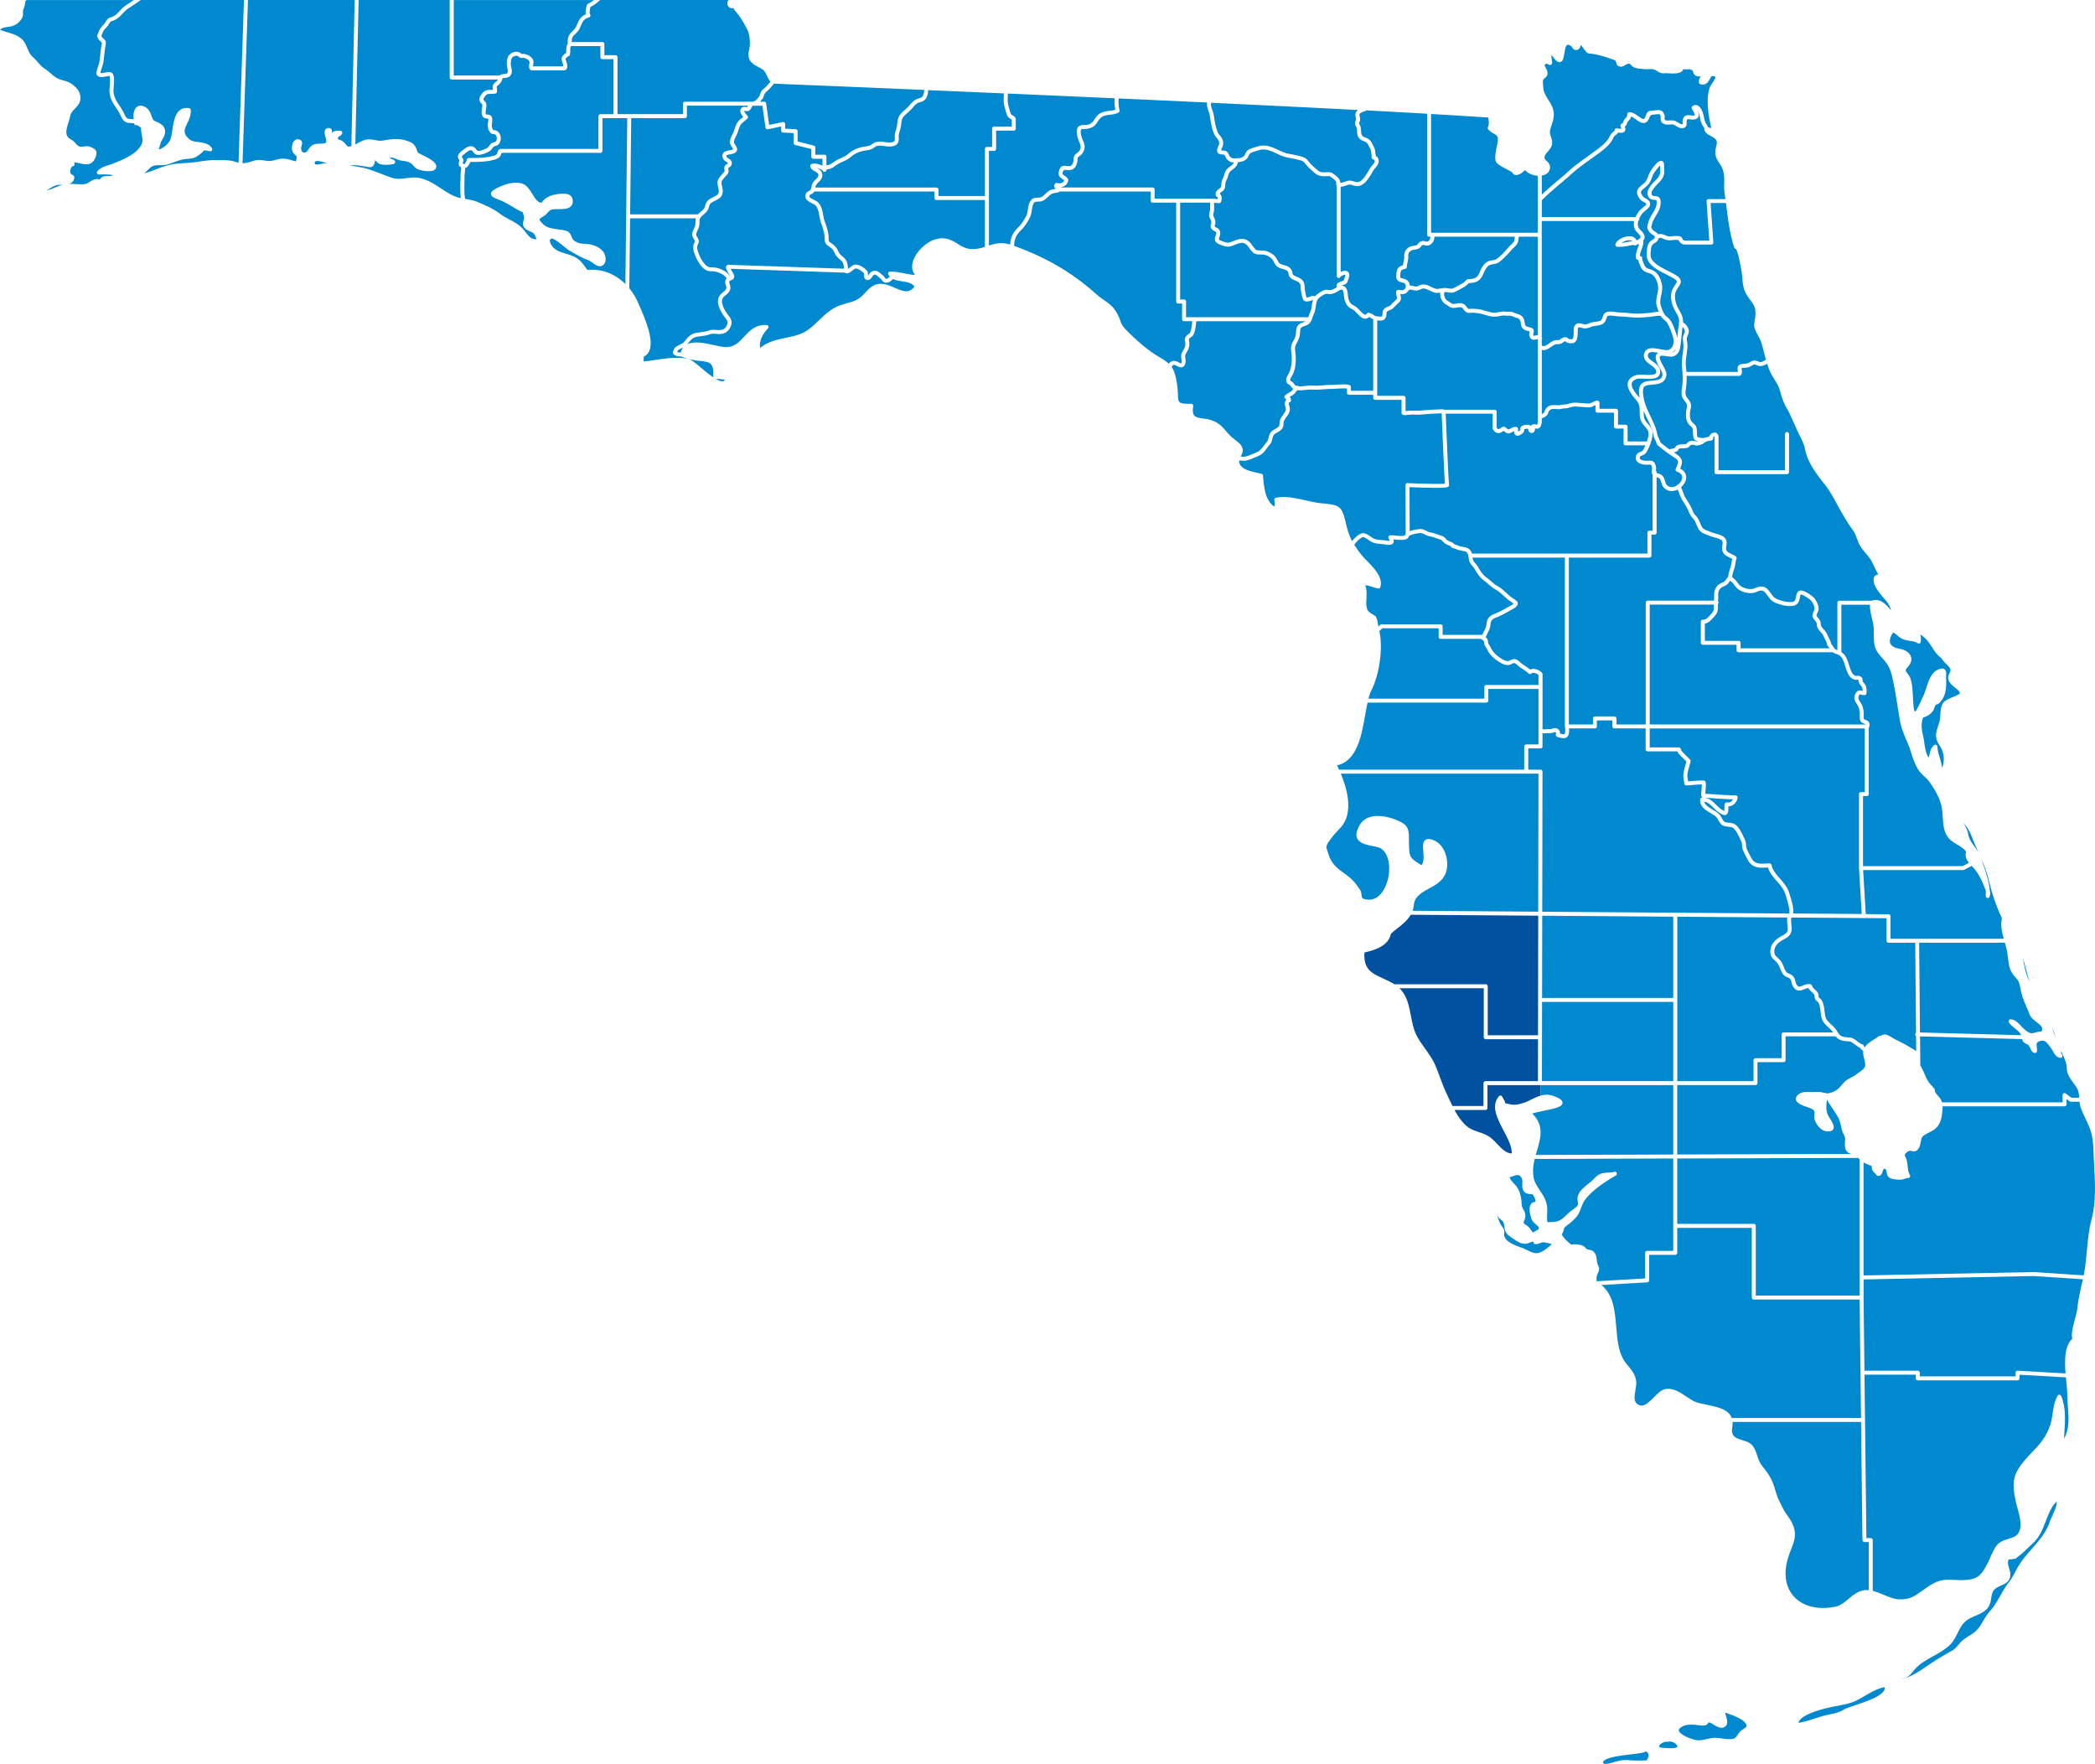 <svg xmlns="http://www.w3.org/2000/svg" viewBox="0 0 1297.67 1092.58"><path d="M970.75 456.45c-.66.61-1.44.8-2.21.8-.72 0-1.43-.16-2-.3-.24-.06-.47-.11-.68-.15-.79-.13-1.59-.31-2-.98-.37-.61-.17-1.22-.08-1.51.08-.25.1-.29-.01-.5-.27-.51-.94-.36-1.26-.21-1.08.51-2.11.5-2.99.49-.44 0-.89-.01-1.36.06-.94.13-1.84.09-2.72.04v8.13c0 .68-.55 1.23-1.23 1.23h-7.6v13.18h7.6a1.225 1.225 0 0 1 1.23 1.23l-.16 86.78 82.39.6 70.58.51c.36-1.01.31-3.86-2.34-11.88l-.21-.63c-.88-2.7-3.01-5.15-5.08-7.52-2.27-2.61-4.62-5.3-5.48-8.49-.37.01-.73.03-1.1.05-4.06.2-8.66.42-11.39-4.72l-.32-.59c-.95-1.78-2.25-4.21-2.84-5.85-.31-.86-.37-1.72-.43-2.56-.06-.88-.12-1.71-.47-2.43l-.63-1.34c-1.19-2.58-2.98-6.47-5-7.36-.69-.3-1.52-.37-2.4-.45-1.22-.11-2.6-.23-3.81-1.02-1.16-.77-1.9-2.14-2.5-3.24-.24-.45-.46-.88-.7-1.19-.79-1.07-2.35-2-4-3-3.1-1.87-6.95-4.19-6.4-8.54.08-.6.58-1.06 1.2-1.08h.3c-.47-.16-.82-.59-.85-1.11-.06-1.27.05-2.55.16-3.78.1-1.12.2-2.19.16-3.21-1.74-.03-3.65.15-5.44.3-1.39.12-2.77.24-4.16.29-.26.03-.65-.11-.89-.34s-.38-.54-.38-.87c-.02-.83-.15-1.5-.28-2.21-.19-1.01-.4-2.06-.25-3.49.19-1.87.79-4.05 1.38-6.16.16-.58.32-1.16.47-1.72l-4.3-4.3c-.51-.57-.94-1.25-1.27-2.01h-18.43c-.68 0-1.23-.55-1.23-1.23v-12.98h-19.37c-.68 0-1.23-.55-1.23-1.23v-3.74h-9.61v3.74c0 .68-.55 1.23-1.23 1.23h-15.98v.63c.02 1.53.05 3.43-1.21 4.6ZM955.17 620.61l-.04 21.87-.05 27.18h81.35v-49.05z" style="fill:#0089ce"/><path d="M955.57 451.73c.8.04 1.55.08 2.25-.02.6-.09 1.17-.09 1.73-.08.77.02 1.36.01 1.93-.26 1.72-.8 3.65-.25 4.47 1.29.36.68.41 1.27.35 1.72.25.04.52.1.8.17.7.16 1.66.39 1.97.09.46-.42.44-1.72.43-2.76 0-.44 0-.86.01-1.27-.11-.19-.2-.39-.2-.63v-104.6h-57.15c.03.29.07.59.11.87.16 1.04.86 1.86 1.67 2.81.57.66 1.15 1.34 1.61 2.17 1.13 2.02 2.9 4.89 5.26 6.53 1.05.73 1.98 1.54 2.87 2.33 1.22 1.07 2.38 2.08 3.77 2.85 2.22 1.21 4.01 2.86 5.76 4.45.83.76 1.66 1.52 2.53 2.23.15.12.54.38 1.01.7 2.53 1.71 3.05 2.14 3.26 2.74.79 2.27-2.19 3.82-3.97 4.74-.23.12-.42.22-.56.3-2.5 1.44-4.74 2.63-6.86 3.63-.5.24-1.01.43-1.52.63-1.15.44-2.15.82-2.88 1.64-.78.87-.87 1.68-1.01 2.89-.04.36-.08.73-.14 1.12-.2 1.3-.63 2.13-1.09 3l-.38.74c-.14.29-.26.58-.38.86-.27.66-.58 1.38-1.11 2.05.37.24.78.59 1.12 1.17.34.57.41 1.22.47 1.79.03.31.07.63.14.81.19.48.52 1.02.88 1.59.31.49.61.98.84 1.46 1.21 2.47 3.25 4.51 6.62 6.62 1.64 1.02 3.06 1.51 4.05 1.37.35-.05.76-.25 1.2-.47.8-.4 1.79-.89 3.02-.69 1.31.21 2.4 1.2 3.36 2.08.41.38.81.75 1.2.99 1.69 1.1 3.32 2.15 4.79 3.37 2.47-1.21 5.75.28 7.34 2.05.2.23.32.52.32.82v34.12h.13ZM572.36 62.24c-.73.55-1.61.81-2.46 1.07-.64.19-1.24.37-1.65.64-1.24.79-2.31 2.04-3.35 3.24l-.18.2c-.78.9-1.69 1.69-2.56 2.46-1.05.92-2.04 1.78-2.74 2.75-.83 1.14-1.07 2.7-1.18 3.93-.21 2.3-.62 3.65-1.23 5.69l-.11.36c-.24.82-.22 1.72-.19 2.58.05 1.84.12 4.35-3.21 5.29-1.89.53-3.84.28-5.72.04-1.64-.21-3.19-.41-4.58-.08-.54.13-1.06.51-1.61.91-.48.35-.95.68-1.45.91-1.31.63-2.29.76-3.42.92-.35.05-.72.1-1.14.17-3.45.59-6.26 1.86-8.6 3.9-1.67 1.45-3.21 2.14-4.84 2.87-.82.36-1.67.75-2.6 1.26-.67.37-1.3.81-1.92 1.23-1.58 1.09-3.21 2.22-5.39 2.34-.12.14-.23.21-.33.29v.02c0 .68-.55 1.23-1.23 1.23-.62 0-1.12-.47-1.2-1.07l-.09-.04c-1.12-.52-2.33-1.08-3.47-1.38.02 0 .04.02.06.03 1.4.76 3.51 1.92 3.37 4.79-.09 1.83-1.33 3.08-2.43 4.18-.78.78-1.51 1.52-1.72 2.33-.09.32-.1.6-.12.87h74.99c.68 0 1.23.55 1.23 1.23v4.04h28.78v-29.2c0-.68.55-1.23 1.23-1.23h3.23V79.66c0-.68.55-1.23 1.23-1.23h10.94v-4.28c-.07-.21-.19-.28-.65-.51-.6-.31-1.5-.77-2.09-1.99-.55-1.13-.87-2.39-1.19-3.61a27 27 0 0 0-.41-1.51c-.81-2.66-.7-4.82-.59-7.1.03-.51.03-1.05.05-1.57-16.53-.72-32.29-1.4-46.9-2.02-.04 2.32-.71 5.04-2.56 6.42ZM1086.32 758.09c.68 0 1.23.55 1.23 1.23v43.16h64.3v-84.39c-.12-.11-.23-.22-.35-.33-.19-.18-.37-.36-.56-.53l-112.05.35v40.51h47.42ZM1038.9 669.66h47.26v-12.97c0-.68.55-1.23 1.23-1.23h16.17v-14.75c0-.68.55-1.23 1.23-1.23h30.65c-.67-1.05-1.68-2-2.76-3.01-1.82-1.69-3.7-3.44-4.37-6.03-.33-1.27-.48-2.58-.63-3.84-.25-2.1-.48-4.08-1.47-5.83-.05-.09-.29-.26-.46-.39-.41-.31-.98-.72-1.36-1.42-.32-.6-.36-1.21-.38-1.75-.02-.38-.04-.74-.17-.97-.32-.57-.86-1.07-1.44-1.6-.77-.71-1.63-1.49-2.14-2.63-.97.03-1.88.4-2.83.79-1.97.81-4.68 1.91-6.93-2.05-.43-.75-.62-1.54-.81-2.31-.22-.87-.4-1.61-.86-2.07-.61-.61-1.14-.82-1.75-1.06-.89-.36-1.89-.76-2.86-2.2-.74-1.1-1.19-2.22-1.62-3.3-.53-1.32-1.03-2.57-2.04-3.68-.5-.55-.96-.97-1.38-1.35-1.28-1.17-2.39-2.18-2.58-4.82-.25-3.54 1.53-6.68 5.15-9.1.5-.33 1.08-.66 1.71-1 1.23-.68 2.63-1.45 3.25-2.34.83-1.2.63-3.01.42-4.93-.16-1.45-.31-2.93-.03-4.27l-68.18-.5v101.84ZM1036.43 567.8l-81.16-.59-.09 50.94h81.25zM153.59 0l-3.38 101.1c1.91-.01 3.71-.52 5.59-1.1.65-.2 1.31-.4 1.98-.58 2.19-.59 4.08-.3 5.9-.02 1.14.18 2.24.34 3.41.31 1.2-.03 2.35-.33 3.58-.66 1.08-.28 2.19-.58 3.38-.69 2.66-.26 4.57.3 6.6.89.87.25 1.77.51 2.79.72-.06-.54.05-1.01.18-1.47.1-.35.18-.6.13-1.01-.09-.81-.39-1.08-.95-1.58-.7-.62-1.65-1.48-1.94-3.42-.19-1.25.11-4.15 1.68-5.5.8-.69 1.82-.9 2.87-.57.84.26 1.25.76 1.45 1.13.51.96.16 2.06-.11 2.93-.12.38-.25.81-.25 1.04 0 1.21.38 2.24.98 2.69.44.33 1.07.38 1.85.14.6-.18 1-.75 1.62-1.67.62-.93 1.39-2.08 2.71-2.84 1.34-.77 3.05-.82 4.7-.86 1.43-.04 2.9-.09 3.52-.63.48-.42 0-2.32-.29-3.46-.43-1.7-.83-3.3-.13-4.46.32-.53.82-.89 1.46-1.05.9-.22 1.62-.08 2.13.42.66.65.64 1.56.47 2.51 1.17-1.18 2.88-1.54 5.4-1.27.42.05.79.31.98.7.18.38.15.84-.08 1.2-.43.67-1.01 1.07-1.52 1.43-.78.55-.98.74-.99 1.29 0 .48.08.6.08.6.07.06.42.16.64.23.54.16 1.28.38 2.03.9 1.2.84 1.87 1.69 2.42 2.37.82 1.03 1.12 1.38 3.16.73L219.71 0zM87.2 0c-2.22 1.61-4.37 3.02-6.63 4.5l-1.1.72c-1.27.83-2.36 1.97-3.5 3.17-1.87 1.95-3.79 3.97-6.63 4.66-.89.22-1.26.78-1.9 1.85-.35.59-.75 1.25-1.33 1.86l-.37.39c-1.2 1.26-1.69 1.78-2.32 3.44-.15.38-.29.7-.41.98q-.35.79.25 1.52c.31.37.6.61.86.82 1.05.87 1.76 1.67 1.27 4.21-.38 1.95-.58 3.85-.8 5.87-.17 1.56-.34 3.14-.59 4.75-.12.73-.45 1.75-.83 2.93-.32.99-.89 2.73-.97 3.5.55.22 1.27.1 2.39-.12 1.07-.21 2.28-.44 3.67-.3 2.89.31 2.5 5.14 2.15 9.4-.08.97-.15 1.77-.13 2.22.17 3.71 1.78 6.14 3.64 8.94.94 1.42 1.92 2.89 2.76 4.62l.32.68c.8 1.7 1.24 2.54 2.55 2.98.25.09.94.12 1.5.15.53.03 1.16.07 1.79.17-.04-.28-.08-.58-.11-.91-.23-2.46.25-5.56 2.27-6.91.92-.61 2.5-1.08 4.85.16 2.46 1.3 3.24 3.44 3.93 5.34.21.57.42 1.16.68 1.73.61 1.33 1.23 1.59 2.47 2.12.57.24 1.19.51 1.89.91 2 1.13 3.95 2.78 3.31 6.47-.22 1.27-.85 2.36-1.47 3.41-.38.64-.73 1.25-.96 1.85-.32.85-.57 1.72-.81 2.58-.19.65-.37 1.32-.59 1.98 3-.88 6.07-3.62 7.16-6.05.64-1.42.97-3.71 1.33-6.13.91-6.17 2.17-14.61 10.31-13.49.58.08 1.02.56 1.06 1.14.2 3.25-1.06 5.93-2.18 8.29-1.63 3.46-2.71 5.75.28 8.85 1.95 2.03 2.8 2.16 5.63 2.6l1.15.16c2.98.41 6.68.91 8.26 3.91.23.44.18.98-.14 1.36s-.84.54-1.32.39c-1.1-.35-2.3-.51-3.61-.46-.62 1.05-1.91 2.02-3.31 3l-.27.19c-2.4 1.7-4.13 1.84-6.14 1.99-.62.05-1.3.1-2.07.21-2.28.31-4.6 1.14-6.84 1.94-1.32.47-2.64.94-3.95 1.32-1.6.45-3.12.44-4.58.45-1.06 0-2 0-2.98.15-1.92.3-3.04 1.4-4.34 2.68-.77.76-1.55 1.53-2.53 2.16 2.67-.56 5.19-1.53 7.84-2.56 2.35-.91 4.79-1.85 7.35-2.48 3.47-.85 6.89-1.07 10.19-1.28 1.8-.11 3.61-.23 5.44-.44 1.28-.15 2.54-.33 3.79-.51 2.92-.42 5.94-.86 9.11-.86h1.48c2.62-.02 5.35-.03 7.94.27 1.28.15 2.48.52 3.63.88.61.19 1.19.36 1.77.5L151.13 0z" style="fill:#0089ce"/><path d="M84.32 77.62c-.62-.02-1.12-.51-1.18-1.12-.42-.2-1.63-.26-2.23-.29-.85-.04-1.58-.08-2.17-.28-2.36-.8-3.19-2.56-3.99-4.27l-.31-.65c-.77-1.58-1.7-2.98-2.59-4.33-1.89-2.85-3.85-5.8-4.05-10.19-.02-.51.05-1.43.13-2.53.14-1.67.5-6.09-.16-6.84-.82-.04-1.79.17-2.73.36-1.55.3-3.15.61-4.63-.5-1.26-.95-.6-2.99.4-6.06.32-.99.65-2.01.74-2.54.25-1.58.41-3.11.58-4.64.21-1.98.44-4.02.83-6.07.25-1.29.17-1.36-.42-1.84a7.8 7.8 0 0 1-1.19-1.15c-1.46-1.77-1.2-2.72-.6-4.08.11-.24.23-.52.36-.85.81-2.13 1.58-2.93 2.85-4.27l.37-.38c.39-.41.69-.91 1-1.43.67-1.12 1.5-2.51 3.43-2.98 2.14-.52 3.73-2.2 5.43-3.97 1.19-1.25 2.43-2.54 3.93-3.53l1.1-.72C80.47 1.65 81.69.85 82.9.03H16.55c-.83.43-.84.51-.92 1.4l-.06.63c-.09.91-.42 1.84-.74 2.74-.38 1.06-.76 2.16-.63 2.88.42 2.24-.63 4.45-3.12 6.59-1.14.98-2.88 1.8-4.42 2.11-.77.15-1.45.25-2.08.34-1.8.26-2.95.43-4.59 1.66 1.37.62 2.96 1.1 4.62 1.61 4.02 1.22 8.58 2.6 10.76 6.58.6 1.1 1.09 2.2 1.56 3.27.97 2.21 1.81 4.13 3.58 5.67 1.01.88 1.98 1.97 2.92 3.03 1.31 1.47 2.66 2.99 4.05 3.86 1.45.9 2.64 1.95 3.8 2.95 1.62 1.42 3.16 2.75 5.25 3.59.89.36 1.79.62 2.69.87 1.97.57 4.02 1.15 5.92 2.71 2.23 1.82 4.12 3.61 4.61 7.02.53 3.68-1.53 5.85-3.35 7.76-1.33 1.39-2.58 2.71-2.9 4.56-.2 1.18-.61 2.46-1.04 3.81-1.19 3.73-2.41 7.58.19 9.83.51.44.99.73 1.45 1 .74.45 1.5.91 2.34 1.84l.3.33c1.3 1.45 1.95 2.17 3.64 2.21.76.03 1.33-.07 1.87-.16 1.06-.17 2.16-.34 3.98.38 3.55 1.42 4.24 2.89 2.94 6.33-2.07 5.45-6.35 4.5-9.79 3.74-1.13-.25-2.29-.51-3.41-.59.03.25.07.54.12.64.15.36.13.77-.06 1.11s-.54.57-.92.61c-.92.11-1.61 2.17-1.58 3.46v.72c0 .03.14.19.38.48.31.38.56.49.84.62 1.29.58 1.59 1.49 1.02 3.04-.54 1.45-1.68 2.23-3.02 2.66 1.42-.04 2.82.04 4.2.12 1.76.1 3.41.2 5.03.06 1.53-.13 2.47-.74 3.55-1.44 1.17-.75 2.49-1.61 4.55-1.82.18-.02.36 0 .52.06.93.32 1.19.26 1.2.26-.01 0 .08-.14.15-.23.27-.36.67-.89 1.44-1.31 1.12-.6 2.52-.59 3.75-.58.82 0 1.83.01 2.18-.22.18-.12.32-.22.43-.31-.83-.25-2.87-.57-7.98-.43h-.63c-.46-.04-.86-.34-1.03-.77s-.09-.92.22-1.27c1.95-2.2 4.39-2.96 6.75-3.69.89-.28 1.79-.55 2.68-.92l1.41-.57c3.31-1.35 6.17-2.52 9.27-4.37 2.91-1.74 5.2-3.51 6.93-6.47 1.28-2.19.94-4.04.49-6.38-.14-.76-.29-1.54-.39-2.37-.1-.85-.1-1.41-.1-1.81v-.36c.01.02-.55-.33-1.14-.75l-.35-.25c-.35-.24-.64-.46-.92-.66-.18.09-.37.16-.58.16h-.05ZM1066.11 501.27c1.06.73 1.64.98 1.92 1.07.07-.39.09-1.1.1-1.61.02-.85.04-1.81.22-2.75a1.238 1.238 0 0 1 1.46-.97c1.1.23 1.96-.2 2.5-.6.47-.35.86-.8 1.14-1.3-3.75-.06-7.43-.32-11-.57-2.14-.15-4.28-.3-6.44-.41 3.07.48 5.08 2.48 7.04 4.42.97.96 1.97 1.95 3.07 2.71ZM1142.78 709.75c-.07-.83-.01-1.68.04-2.5.07-1 .13-1.95-.04-2.75-.12-.57-.43-1.16-.75-1.79-.28-.55-.56-1.1-.76-1.67-.36-1.04-.6-2.1-.82-3.12-.19-.88-.39-1.77-.67-2.63-.35-1.07-.65-1.96-1.05-2.86a150 150 0 0 0-6.07-9.46c-.32-.68-.66-1.29-1.04-1.83l-.12 1.22c-.31 3.18-.56 5.69 1.11 8.97.24.46.6 1.03.98 1.64 1.42 2.25 3.02 4.8 1.88 6.58-1.03 1.6-3.53 1.27-4.36 1.15-3.63-.49-6.38-4.67-7.17-7.48-.27-.95-.16-1.93-.07-2.78.07-.64.14-1.26.03-1.73-.27-1.26-1.16-1.68-2.98-2.44-.51-.21-.98-.37-1.53-.56-3.35-1.12-6.41-2.31-6.93-4.45-.16-.67-.14-1.69.91-2.79 2.23-2.33 5.41-2.19 7.72-2.08.86.04 1.73 0 2.6-.02 1.86-.06 3.78-.13 5.64.4.32.09.6.17.85.23.39-.11.81-.03 1.13.22.94.11 1.61-.08 3.17-.56 3.2-.98 4.74-2.69 7.2-5.64 1.47-1.77 3.29-2.72 5.06-3.65 1.18-.62 2.3-1.2 3.28-2.01.46-.38 1.02-.77 1.61-1.19 1.52-1.06 3.24-2.27 3.6-3.64.35-1.33-.09-3.06-.52-4.74-.25-1.01-.52-2.04-.61-3.01-.05-.58-.04-1.12.03-1.63-.15-.17-.32-.33-.53-.51-.44-.38-.97-.84-1.37-1.6-.9-.32-1.97-1.09-3.35-2.13-.39-.29-.75-.56-1.06-.77-1.52-1.04-1.75-1.06-2.86-1.12-.37-.02-.81-.05-1.36-.1-3.49-.36-5.09-1.1-6.57-3H1106v14.75c0 .68-.55 1.23-1.23 1.23h-16.17v12.97c0 .68-.55 1.23-1.23 1.23h-48.49v42.99l107.7-.34c-1.84-.65-3.51-1.43-3.82-5.03ZM952.53 144.15V108.9c-2.94-.21-6.2-1.44-7.85-3.53-.34.23-.68.53-1.05.87-.63.57-1.34 1.21-2.26 1.59-2.31.95-3.27.83-4.28-.5-.21-.28-.41-.54-.82-.82-.6-.42-1.76-1.03-2.98-1.67-3.29-1.73-5.68-3.06-6.49-4.4-1.13-1.89-.49-5.72.41-10.17.19-.92.35-1.72.43-2.29.49-3.52-.22-3.94-2.14-5.06-1.03-.6-2.32-1.35-3.64-2.73-.37-.38-.45-.96-.2-1.43.72-1.35.64-3.86.17-5.94-10.03-.69-21.98-1.43-35.41-2.21v73.55h66.1ZM845.37 68.92c-1.24.28-2.91 1.11-3.21 1.74-.19.4-.11.79.07 1.5.13.55.29 1.18.25 1.9-.03.61-.27 1.18-.47 1.64-.08.18-.19.45-.21.55 0 .36.1.51.32.88.2.33.45.74.62 1.36.25.91.29 1.78.33 2.63.07 1.47.15 2.4.92 3.11.51.47 1.12.71 1.83.99 1.07.42 2.28.9 3.2 2.22.78 1.13 1.95 3.42 2.39 4.57.32.83.39 1.64.45 2.36.05.52.09 1.01.22 1.45.1.33.07.65.03.92.4.15 1.01.38 1.33 1.01 1.41 2.75-.18 4.63-1.46 6.15-.43.51-.89 1.05-1.27 1.65-.25.39-.52.86-.82 1.37-2.01 3.43-5.09 8.62-9.46 8.31-1.06-.07-1.9-.32-2.65-.54-1.17-.34-1.94-.57-3.15-.09-1.6.63-2.66.99-4.21 1.07v52.8c1.17-.58 2.51-.91 3.44-.67s1.4.8 1.62 1.22c.64 1.2.13 2.69-.29 3.89-.08.23-.15.44-.21.64-.61 1.99-1.07 2.34-2.63 2.87-.23.08-.51.17-.84.3l-.36.13c-.11.04-.23.08-.36.13.79-.04 1.48.12 2.07.51 1.57 1.06 1.82 3.32 2.03 5.32.1.89.19 1.74.38 2.33.55 1.73 1.18 2.96 2.63 3.71 2.15 1.12 2.75 1.75 4.08 3.12.34.35.72.75 1.21 1.23.71.71 1.85 1.78 2.49 1.72.39-.03.78-.44 1.04-.78.32-.43.89-.59 1.39-.41 1.38.48 2.72 1.28 3.99 2.13.48.02.97.07 1.48.14 1.81.25 2.31.19 2.53-.33.21-.5.22-.95.24-1.47.03-1.08.07-2.55 2.24-3.78.65-.37 1.15-.55 1.58-.7.57-.2.81-.29 1.27-.82.66-.76 1.38-1.43 2.1-2.1.53-.49 1.07-.98 1.57-1.52.3-.32.17-1.02-.05-2.06-.18-.86-.38-1.74-.23-2.63.1-.6.61-1.04 1.21-1.04h.01c.41 0 .84.05 1.27.09.83.09 1.61.17 2.11-.09.25-.13.6-.53.91-.89.09-.11.19-.21.28-.32.39-1.45-.02-2.18-.36-2.59-.38-.47-1.07-.64-1.87-.83-.98-.24-2.2-.53-3-1.59-.97-1.28-.34-5.13-.07-5.94.7-2.09 2.22-2.65 3.66-3.03.11-.94.29-1.67.45-2.33.24-.97.44-1.81.39-3.16-.06-1.66.15-3.58 2.22-5.26 1.24-1.01 2.55-1.21 3.71-1.39.79-.12 1.47-.23 2.04-.58.19-.12.3-.26.5-.56.36-.52.85-1.24 2.07-1.62 1.15-.36 2-.12 2.63.05.33.09.58.18.89.15.62-.03 1.27-.5 1.7-1.23.36-.6.48-1.27.38-1.84h-.76c-.68 0-1.23-.55-1.23-1.23V70.44c-11.64-.67-24.35-1.36-37.84-2.08-.17.26-.43.46-.76.54ZM964.81 111.92c2.35-1.99 4.7-3.97 6.95-6.02 3.48-3.15 7.35-5.94 11.1-8.64.95-.69 1.9-1.37 2.85-2.06l1.28-.92c3.28-2.36 7.76-5.59 9.52-8.79.21-.39.36-.69.49-.95.43-.87.72-1.41 1.73-2.4.24-.23.52-.45.8-.66.23-.17.58-.44.64-.56-.12-.41-.04-.79.24-1.1.28-.32.68-.41 1.11-.35l.34.06c1.37.24 2.08.28 2.44.25-.04-.11-.09-.23-.13-.33-.19-.46-.44-1.09-.39-1.84.04-.54.43-1 .96-1.12.4-.09.45-.16.7-.88.13-.36.29-.82.57-1.27.32-.5.68-.92 1.02-1.32.72-.83 1.01-1.2.89-2.07-.05-.33.05-.67.25-.93.21-.26.52-.43.85-.46 2.02-.2 4.06 1.21 5.81 2.45 1.18.84 2.64 1.89 3.34 1.67.37-.11.77-.7 1.1-1.62l.12-.33c.98-2.68 1.55-3.07 4.75-3.25.44-.03.88-.08 1.29-.14 1.75-.22 4.13-.54 5.36 2.28.42.96.36 1.84.31 2.55-.06.92-.06 1 .45 1.26.59.31 1.43.25 2.41.19 1.26-.09 2.71-.17 4.11.52.32.16.7.39 1.12.64.82.51 2.2 1.34 2.84 1.14.22-.07.28-.13.28-.13 0-.06-.03-.41-.05-.64-.05-.55-.1-1.24.1-2.01.84-3.22 3.16-2.9 4.69-2.69.61.08 1.23.16 1.85.11.56-.05.78-.18.82-.22.2-.44-.8-2.27-1.17-2.95-.22-.4-.43-.77-.59-1.12-.27-.55-.09-1.22.42-1.57 1.04-.7 2.17-.81 3.2-.33 2.77 1.31 3.85 6.64 3.99 7.99.05.45.17.78.35 1.24.1.25.2.52.29.82.19.6.52 1.09.87 1.62.31.47.62 1.03.88 1.64.61.35 1.34.64 2.05.62-1.62-6.79-3.58-18.05-.91-25.21.29-.78.9-1.69 1.56-2.65.69-1.02 2.13-3.15 1.85-3.8-.05-.11-.35-.34-1.17-.47-1.1-.18-1.46.31-2.32 1.88-.87 1.6-2.19 4.03-5.73 3.13-.47-.12-.82-.49-.91-.96-.34-1.79.51-3.03 1.19-4.03 0 0 .01-.02.02-.03-.88.22-1.82.27-2.67-.03-1.65-.59-1.96-1.75-2.17-2.52-.13-.47-.2-.7-.45-.91-1.02-.88-2.1-.83-3.35-.77-.71.03-1.49.06-2.27-.1-.11.34-.27.63-.43.85-1.52 2.1-5.5 1.9-8.69 1.73-1-.05-1.94-.1-2.41-.04-2.27.29-3.63-.62-4.72-1.34-.54-.35-1.04-.69-1.63-.89-1.13-.38-2.38-.34-3.69-.3-.79.03-1.58.04-2.37-.01l-.55-.04c-1.96-.13-4.38-.3-6.21-1.14-.95-.44-1.44-1.07-1.79-1.54-.44-.57-.57-.76-1.83-.59-.51.07-1.02.4-1.56.74-1.03.66-2.43 1.57-4.33.66-.89-.42-1.17-1.4-1.42-2.26-.09-.3-.23-.79-.33-.93-.62-.57-.85-.64-1.54-.84-.28-.08-.6-.18-.99-.32-3.44-1.23-7.92-2.71-12-3.21l-.79-.09c-1.79-.21-2.27-.27-2.97-1.28-.16-.23-.39-.57-.9-1.09-.22-.23-.63-.81-1.08-1.47-.31-.45-.8-1.17-1.16-1.64-.08.2-.16.45-.22.63-.27.83-.64 1.97-1.8 2.37-2.02.7-2.93-.66-3.41-1.39-.25-.39-.48-.72-.82-.94-.97-.63-1.76-.86-2.21-.66-1.06.47-1.54 3.4-1.85 5.34-.44 2.72-.8 4.86-2.5 5.29-1.56.39-2.93-1.1-4.08-2.61-.67-.87-1.15-1.42-1.49-1.77 0 .43.05 1.06.18 1.95.43 3.02.5 3.53-.32 4.05-.74.48-1.43.02-1.72-.17-.43-.28-.84-.55-1.66-.18-.4.18-.58.35-.61.45-.11.31.37 1.24.69 1.85.63 1.2 1.41 2.7.99 4.27-.26.97-.95 1.58-1.57 2.12-.45.39-.87.76-1.03 1.19-.28.73-.08 2.92.01 3.97l.06.67c.23 2.99 1.66 5.26 3.17 7.67 1.76 2.79 3.57 5.68 3.37 9.67-.1 2.06-.73 3.97-1.33 5.81-.38 1.16-.74 2.25-.97 3.36-.31 1.49.07 2.65.52 3.99.4 1.2.85 2.56.73 4.19-.14 1.96-1.43 3.51-2.68 5-1.13 1.35-2.2 2.63-2.02 3.85.12.83.72 1.4 1.41 2.07 1.12 1.08 2.66 2.57 1.72 5.4-.63 1.9-2.4 3.12-4.84 3.51v11.87c3.16-3.06 6.53-5.93 9.82-8.72ZM715.19 117.39v5.67h35.5c.5-.12 1.03-.06 1.39.06.04.01.07.04.1.05.35.02.69.05 1.03.08l.98.09c.09-.72 0-1.35-.33-1.46-.43-.14-.75-.52-.82-.97-.36-2.16 1.08-3.23 2.04-3.93.74-.55 1.2-.91 1.3-1.51.09-.53.12-.93.14-1.31.04-.63.08-1.27.37-2.2.16-.54.41-1.09.66-1.63.21-.45.43-.9.55-1.35.83-3.03 1.32-4.01 3.82-5.85 1.21-.89 2.07-1.62 2.32-2.59-1.75.04-2.3-.1-3.99-1.65-.6-.55-.93-1.27-1.22-1.9-.22-.48-.44-.97-.7-1.15-.18-.13-.89-.16-1.27-.18-.91-.04-1.95-.09-2.6-.86-1.1-1.29-.36-3.03.24-4.43.19-.46.44-1.03.46-1.27.16-1.67-.54-2.52-1.5-3.71-.66-.8-1.4-1.72-1.86-2.96-1.27-3.41-1.91-7.14-2.41-10.68-.12-.83-.43-1.75-.77-2.72-.59-1.72-1.24-3.63-.9-5.53-18.17-.85-36.56-1.7-54.77-2.52-.35 2.61-.05 4.64.49 7.4.1.51-.13 1.03-.58 1.3-1.62.96-3.39 1.16-5.11 1.36-.6.07-1.2.14-1.79.24-3.5.62-4.39 1.48-6.42 4.64-1.33 2.06-2.76 3.07-5.3 3.72-.71.18-1.49.19-2.25.21-.9.02-2.02.03-2.34.43-.6.76-.04 3.98.82 6l.15.35c1.13 2.63 2.19 5.11-.32 8.59-.41.57-.97.98-1.51 1.38-.5.36-1.01.74-1.17 1.1-.17.36-.19.83-.21 1.37-.02.52-.06 1.04-.18 1.55-.52 2.16-1.58 4.66-5.07 4.75-.77.01-1.44-.07-2.03-.14q-1.43-.19-1.81 1.36c-.32 1.29-.13 1.42.93 2.12.64.43 1.44.96 2.17 1.89.19.24.28.54.26.83a4.55 4.55 0 0 1-2.04 3.57c-.66.45-1.45.75-2.29.9.03.03.06.05.09.08.06.05.09.12.14.17h56.38c.68 0 1.23.55 1.23 1.23Z" style="fill:#0089ce"/><path d="M750.95 68.25c.36 1.04.73 2.12.88 3.18.48 3.39 1.09 6.98 2.28 10.16.32.87.88 1.55 1.46 2.27 1.08 1.33 2.3 2.83 2.05 5.5-.06.62-.34 1.29-.65 2-.22.52-.68 1.6-.59 1.92-.02-.11.47-.08.81-.07.85.04 1.81.09 2.58.63.79.56 1.17 1.39 1.51 2.13.21.46.41.89.64 1.11q1.14 1.04 2.29 1.01h.86c1.95-.02 4.13-.13 5.41-1.39.38-.37.6-.84.85-1.39.31-.66.65-1.41 1.33-2.03.98-.9 2.82-1.51 4.96-2.15.39-.12.75-.23 1.03-.32 5.05-1.69 9.16.22 13.13 2.07 2.21 1.03 4.29 1.99 6.54 2.39 2.31.41 5.01.9 7.65 1.65 2.76.78 3.5 1.71 4.74 3.25l.62.77c.97 1.17 2.66 2.63 4.02 3.81l.72.62c1.15 1.01 2.39 1.42 4.54 1.36.46 0 .87-.03 1.23-.04 1.42-.07 2.56-.13 3.98.92l.46.34c1.71 1.24 3.81 2.77 3.9 5.24.01.02.02.03.03.05 1.32-.06 2.12-.37 3.52-.92 1.99-.78 3.45-.35 4.74.02.69.2 1.34.39 2.13.45 2.94.17 5.56-4.37 7.16-7.1.31-.53.6-1.02.86-1.43.46-.73 1-1.37 1.47-1.93 1.28-1.52 1.71-2.17 1.25-3.22-.04-.01-.08-.03-.12-.04-.43-.16-1.07-.41-1.44-1.06-.3-.52-.21-1.08-.15-1.46-.14-.7-.2-1.36-.25-1.95-.05-.63-.1-1.18-.3-1.69-.38-1-1.46-3.1-2.11-4.05-.5-.71-1.2-.99-2.08-1.34-.82-.32-1.75-.69-2.6-1.47-1.54-1.43-1.63-3.22-1.7-4.8-.04-.75-.07-1.45-.25-2.1-.08-.28-.19-.46-.34-.72-.28-.46-.67-1.09-.68-2.19 0-.53.2-1.01.4-1.48.11-.27.27-.63.28-.81.02-.35-.07-.74-.19-1.18-.21-.87-.48-1.95.11-3.16.28-.58.76-1.07 1.3-1.47-27.97-1.46-59.09-2.98-90.99-4.49-.38 1.34.13 2.92.71 4.61ZM1053.87 76.18c-.08-.24-.16-.46-.24-.67-.21-.54-.42-1.1-.5-1.87-.16-1.56-.89-3.95-1.77-5.22.71 1.41 1.21 2.88.55 4.11-.47.88-1.4 1.39-2.77 1.51-.88.08-1.69-.03-2.4-.13-1.56-.21-1.69-.23-1.98.88-.09.36-.06.76-.02 1.18.08.91.22 2.61-1.92 3.32-1.71.57-3.56-.56-4.9-1.38-.34-.21-.65-.4-.92-.53-.81-.4-1.8-.34-2.86-.27-1.23.08-2.51.16-3.71-.46-1.95-1.02-1.83-2.65-1.77-3.62.04-.53.07-.98-.11-1.38-.45-1.03-.9-1.08-2.78-.83-.48.06-.98.13-1.48.15q-2.01.11-2.57 1.63l-.12.33c-.64 1.74-1.52 2.76-2.69 3.12-1.86.57-3.7-.75-5.49-2.02-1.01-.72-2.11-1.5-3.09-1.84-.24 1.09-.88 1.83-1.43 2.46-.27.31-.55.63-.8 1.02-.13.21-.23.48-.33.77-.21.61-.51 1.44-1.35 2 .01.03.03.07.04.1.27.67.72 1.8-.17 2.9-.76.95-2.27.92-3.97.67-.35.62-.93 1.06-1.32 1.35-.2.15-.4.3-.57.46-.76.73-.89 1-1.23 1.71-.14.29-.31.63-.54 1.06-2.03 3.7-6.58 6.97-10.24 9.61l-1.26.91c-.95.69-1.9 1.38-2.86 2.07-3.69 2.66-7.51 5.4-10.88 8.46-2.27 2.06-4.64 4.06-7.01 6.07-3.87 3.27-7.86 6.66-11.41 10.3v10.35h58.05c.59-1.3 1.37-2.5 2.14-3.57.43-.6 1.24-1.28 2.18-2.07.77-.65 2.05-1.73 2.23-2.15.13-.6.03-.8-1.41-1.56-.76-.4-1.62-.86-2.24-1.63-3.87-4.85-1.13-7.09 1.08-8.9.77-.63 1.56-1.27 2.2-2.05.75-.91 1.18-2.06 1.64-3.28.32-.86.66-1.76 1.13-2.62.04-.08 4.47-7.7 7.32-6.93.67.18 1.47.79 1.42 2.65-.02.74.02 1.42.07 2.07.11 1.81.23 3.69-1.03 5.89-.76 1.34-1.82 2.42-2.85 3.46-.61.62-1.22 1.24-1.77 1.93l-.17.21c-1.55 1.93-2.45 3.21-1.79 4.76.22.54.56.63 1.75.73 1.21.1 3.47.29 3.67 3.22.25 3.76-1.29 6.31-2.78 8.78-.92 1.52-1.87 3.08-2.42 4.97l-.2.67c-.55 1.81-.57 1.88.53 3.32.27.36.75.66 1.26.98.64.4 1.5.96 2.02 1.84 1.56-.61 3.22.04 4.51.57.86.35 1.68.68 2.36.68.7 0 1.36-.07 2.02-.13 1.18-.11 2.39-.23 3.79-.04 1.15.16 2 .36 2.37 1.53.05.14.08.24.21.41.31.41.36.44.72.64.11.06.23.13.38.21h15.38l-1.69-24.39c-.02-.34.1-.68.33-.93s.56-.39.9-.39h10.46c-.49-3.17-.93-6.22-.76-9.79.23-4.88-.42-8.37-2.07-11-.28-.45-.55-.87-.81-1.27-1.48-2.28-2.66-4.09-2.62-7.29.01-1.08.27-2.15.52-3.18.29-1.19.56-2.31.37-3.16-.37-1.64-1.99-2.51-3.71-3.43-1.92-1.03-4.09-2.2-3.99-4.71-.17-.35-.37-.69-.61-1.06-.41-.62-.87-1.31-1.16-2.24ZM1038.01 215.98a6.6 6.6 0 0 1-2.41 2.43c.14-.02.26-.05.37-.09 1.13-.45 1.69-1.21 2.04-2.34M580.06 123.89c-.68 0-1.23-.55-1.23-1.23v-4.04h-74.42c-.12.21-.25.41-.43.63-.41.49-.99.78-1.54 1.06-.32.16-.92.46-1 .64-.43.98.1 1.53 2.69 2.81.86.43 1.67.83 2.28 1.33 2.39 1.97 2.98 5.3 3.51 8.24.23 1.27.44 2.47.78 3.41 1.03 2.92 2.09 5.9 2.47 8.99.07.54.07 1.09.07 1.64 0 1.09.02 1.79.43 2.35.16.22.91.71 1.35 1.01.5.33.97.65 1.28.92 1.8 1.57 2.17 2.36 2.91 3.94l.3.64c.48 1.01 1.3 1.71 2.17 2.46.74.63 1.51 1.29 2.13 2.18 1.08 1.53 1.38 3.72 1.45 5.72.42-.26.9-.66 1.22-.92.97-.78 1.97-1.59 3.13-1.76 2.52-.36 6.69 2.47 7.74 4.38.32.58.31 1.27.3 1.93v.63c.23-.25.54-.72.71-.99.33-.51.64-1 1.07-1.3 2.83-1.98 4.8-.25 6.24 1.01.32.28.65.57 1 .84.7.53 1.1 1.1 1.43 1.57.5.7.53.74 1.25.62.5-.08 1.16-.56 1.77-1.24-.34-.4-.65-.84-.89-1.38-.16-.37-.14-.8.08-1.15.21-.35.58-.57.99-.59 2.56-.12 5.74.48 8.81 1.08 2.38.46 4.82.93 6.69.98-1.51-1.86-2.09-4.15-1.68-6.75 1.02-6.56 8.16-13.42 13.86-15.18 6.57-2.03 10.42.33 14.13 2.61 2.65 1.63 5.16 3.17 8.78 3.29 3.16.09 5.75-.58 8.17-1.37v-29.01h-30.01ZM1152.73 490.66h2.32v-39.45h-133.2v11.74h18.05c.54 0 1.01.35 1.17.86.24.76.62 1.46 1.03 1.92l4.75 4.75c.31.31.43.75.32 1.17-.2.78-.43 1.61-.66 2.45-.56 2.01-1.14 4.09-1.3 5.75-.11 1.07.05 1.86.22 2.78.08.42.17.86.23 1.36.95-.06 1.9-.14 2.85-.22 2.21-.19 4.5-.39 6.84-.28.59.03 1.08.47 1.16 1.05.23 1.6.08 3.23-.06 4.81-.07.8-.14 1.57-.17 2.32 2.12.11 4.22.26 6.32.4 4.06.28 8.25.58 12.49.58.35 0 .68.15.91.4.23.26.35.6.32.94-.16 1.68-1.12 3.32-2.56 4.38-.95.7-2.03 1.09-3.13 1.14-.03.41-.04.83-.04 1.25-.03 1.63-.07 3.18-1.35 3.83-1.31.68-2.95-.24-4.53-1.32-1.28-.89-2.37-1.96-3.41-3-1.79-1.78-3.37-3.35-5.65-3.73.38 1.91 2.37 3.26 5.2 4.96 1.87 1.12 3.63 2.18 4.71 3.64.29.39.58.92.88 1.48.49.9 1.04 1.93 1.68 2.35.69.45 1.61.53 2.67.63.99.09 2.12.19 3.17.65 2.87 1.26 4.74 5.32 6.25 8.58l.61 1.31c.55 1.14.63 2.3.71 3.32.05.7.1 1.36.29 1.91.52 1.47 1.77 3.81 2.69 5.52l.32.59c2 3.76 5.12 3.6 9.1 3.41.72-.03 1.45-.07 2.19-.08.55-.02 1.14.43 1.24 1.04.47 2.97 2.73 5.57 5.13 8.32 2.23 2.56 4.53 5.2 5.56 8.38l.2.62c1.62 4.92 2.95 9.72 2.45 12.66l42.49.31-1.69-28.41v-45.88c0-.68.55-1.23 1.23-1.23Z" style="fill:#0089ce"/><path d="M1061.27 150.16c.02.34-.1.68-.33.93s-.56.39-.9.39h-17.05c-.23 0-.46-.07-.66-.19-.24-.15-.42-.25-.57-.33-.55-.31-.89-.52-1.48-1.3-.29-.37-.43-.69-.52-.93-.1-.02-.24-.04-.43-.07-1.11-.16-2.13-.05-3.22.05-.73.07-1.47.14-2.25.14h-.01c-1.16 0-2.24-.44-3.29-.86-1.65-.67-2.44-.9-3.09-.32-.06.06-.14.08-.21.13-.03.13-.04.25-.08.39-.38 1.19-1.42 1.86-2.35 2.45-.49.31-.99.63-1.2.93-.84 1.18-.91 2-1.06 3.61l-.04.43c-.28 3.12-.1 4.39 1.57 6.27 2.14 2.41 5.69 4.2 9.13 5.94 1.37.69 2.7 1.36 3.89 2.05 2.48 1.42 3.61 2.53 3.92 3.83.35 1.46-.47 2.7-1.41 4.13-.41.63-.89 1.35-1.35 2.2-1.32 2.46-.75 6.11.14 8.49.57 1.51 1.24 2.74 1.89 3.92 1.19 2.16 2.3 4.23 2.2 7.23 1.97 1.23 4.01 3.87 3.5 6.37-.14.68-.4 1.24-.63 1.74-.25.54-.47 1.01-.51 1.57-.06.82.05 1.65.16 2.53.11.89.23 1.81.19 2.79-.07 1.68-.3 3.33-.52 4.93-.36 2.63-.7 5.12-.4 7.67.12 1.09.21 2.1.28 3.09h31.95c-.03-.23-.08-.56-.12-.79-.17-1.04-.48-2.98 1.42-3.78.79-.33 1.75-.4 2.67-.46.63-.04 1.28-.08 1.77-.21.52-.13 1.01-.42 1.53-.73.57-.34 1.16-.68 1.88-.89 1.37-.41 2.5.04 3.4.4.5.2.93.37 1.32.38h.01c.91 0 2.38-.74 3.4-1.51-.34-1.23-.65-2.48-.97-3.74-.53-2.13-1.08-4.33-1.78-6.54-.53-1.68-1.32-3.18-2.16-4.77-.51-.97-1.02-1.93-1.47-2.95-1.17-2.59-.92-3.95-.57-5.83.11-.59.23-1.26.33-2.09.4-3.32.13-5.88-.8-7.61-.67-1.25-1.49-2.37-2.35-3.55-1.48-2.03-3.02-4.13-3.83-7-.64-2.26-.83-4.52-1.01-6.71-.16-1.87-.31-3.63-.71-5.4-.11-.5-.25-1.24-.42-2.13-1.21-6.43-2.24-9.94-3.08-10.43-.42-.1-.7-.4-.83-.81-2.77-8.86-3.83-17.53-4.76-25.17-.1-.79-.22-1.52-.33-2.27h-9.5l1.69 24.39ZM1029.73 232.39c.24-1.13-.91-3.2-1.92-5.02-1.64-2.96-3.68-6.63-.83-8.78l.11-.08c-3.96-.72-5.85-.65-6.3 1.18-.43 1.7.9 2.75 3.09 4.32 2.06 1.47 4.4 3.15 4.47 6.05.03 1.26-.35 2.29-1.13 3.06-1.77 1.74-5.12 1.61-8.36 1.46-.83-.03-1.67-.07-2.46-.07-1.16 0-2.2.08-2.88.35-1.61.65-2.53 1.47-2.78 2.52-.64 2.62 2.72 6.56 4.52 8.67.12.14.24.28.35.42-.59-3.22-.72-6.79 1.01-8.58 1.62-1.68 4.17-1.89 6.64-2.09 3.63-.3 5.89-.62 6.47-3.42ZM1169.78 583.94c-.68 0-1.23-.55-1.23-1.23v-13.95l-13.57-.1c-.13.05-.26.1-.4.11h-.07c-.18 0-.35-.05-.5-.12l-44.32-.32c-.42 1.01-.29 2.45-.13 3.99.24 2.17.51 4.64-.84 6.59-.95 1.38-2.62 2.3-4.09 3.11-.55.31-1.08.59-1.52.89-2.88 1.92-4.24 4.23-4.05 6.87.12 1.66.64 2.14 1.78 3.18.46.42.98.89 1.54 1.51 1.31 1.44 1.92 2.96 2.51 4.42.4 1 .78 1.95 1.38 2.84.54.81.99.99 1.73 1.29.71.29 1.6.64 2.57 1.6.95.94 1.25 2.16 1.52 3.23.16.63.3 1.23.56 1.68 1.18 2.08 1.86 1.81 3.86.99 1.3-.53 2.93-1.19 4.83-.9.5.07.9.44 1.02.93.22.9.91 1.54 1.71 2.27.67.61 1.43 1.31 1.94 2.23.39.72.44 1.44.47 2.02.01.27.03.6.09.71.12.21.37.4.65.61.37.27.83.62 1.14 1.15 1.25 2.19 1.52 4.51 1.78 6.77.14 1.23.28 2.4.57 3.51.49 1.89 2.03 3.33 3.67 4.85 1.24 1.15 2.53 2.35 3.37 3.81 1.74 3 2.41 3.62 6.15 4.01.51.05.91.07 1.25.09 1.45.08 2.11.17 4.11 1.55.33.23.72.52 1.14.83.75.56 2.3 1.72 2.8 1.81.52 0 .94.33 1.11.82s.44.75.79 1.07c1.28-2.08 3.58-3.52 5.57-4.76 1.05-.65 2.04-1.26 2.82-1.91.2-.16.44-.26.69-.28.37-.03.76-.19 1.2-.39.85-.37 2.03-.88 3.45-.3 1.34.55 2.41 1.2 3.46 1.83.73.44 1.46.89 2.27 1.27 3.25 1.56 6.13 3.12 8.82 4.78.15.09.35.2.6.34 1.15.64 2.2 1.27 2.94 1.93l-.08-9.48c-.32-.23-.54-.59-.53-1.02.01-.39.22-.72.51-.94l-.5-55.79zM1131.77 399.48c-.1-1.2-.62-2.19-1.22-3.33-.35-.67-.71-1.36-1.02-2.13-.41-1.02-1.08-1.77-1.79-2.56-.68-.75-1.38-1.53-1.9-2.58-.38-.77-.45-1.48-.51-2.11-.04-.39-.07-.72-.17-1.03-.16-.47-.56-.95-.99-1.45-.61-.72-1.3-1.54-1.48-2.63-.16-1 .28-1.95.7-2.87.28-.61.57-1.25.58-1.68 0-1.59-1.03-3.73-2.01-4.93-.8-.99-5.4-4.04-6.48-3.93-.28.11-.44 1.01-.59 1.8-.29 1.57-.68 3.71-2.84 4.77-3.47 1.69-11.87-.57-14.59-2.79-.95-.78-1.76-1.9-2.53-2.98-.84-1.17-1.71-2.39-2.62-2.92-1.14-.65-2.23-.29-3.94.35-.82.31-1.67.63-2.57.77-3.32.53-7.78-.82-9.96-3.01-.6-.6-1.07-1.24-1.53-1.87-.38-.51-.75-1.02-1.19-1.48-.25-.26-.53-.46-.8-.66-.21-.15-.44-.33-.67-.53-.14.19-.29.39-.43.61-.4.59-.85 1.27-1.48 1.78-.64.52-1.37.83-2.02 1.11-.54.23-1.04.44-1.4.73-1.59 1.26-2.16 2.68-2.03 5.06.06 1.08-.02 2.1-.1 3.09l-.03.36c.21.22.35.52.35.85 0 .37-.17.69-.42.91 0 .17-.01.34 0 .51.08 2.08.18 4.67-1.96 6.88-.29.3-.58.63-.89.97-1.35 1.52-2.98 3.34-5.22 3.71v10.67h20.89c.68 0 1.23.55 1.23 1.23v3.41h55.14c-.29-.43-.59-.86-1.07-1.31a1.2 1.2 0 0 1-.38-.79Z" style="fill:#0089ce"/><path d="M1024.88 331.18h-1.96v12.97c0 .68-.55 1.23-1.23 1.23h-49.91v103.37h14.94v-3.74c0-.68.55-1.23 1.23-1.23h12.08c.68 0 1.23.55 1.23 1.23v3.74h18.14v-75.48c0-.68.55-1.23 1.23-1.23h41.06c0-.06 0-.12.01-.17.08-.95.15-1.84.1-2.76-.17-3.17.74-5.37 2.96-7.13.63-.5 1.34-.8 1.97-1.07.55-.23 1.06-.45 1.43-.75.35-.28.66-.75.99-1.24.36-.54.77-1.12 1.3-1.61 0-.23 0-.48.04-.75.23-1.54.58-2.62.96-3.76.23-.69.46-1.41.69-2.31.16-.62.26-1.25.36-1.88.13-.8.26-1.61.5-2.43-.49-.3-1.05-.55-1.62-.82-1.76-.82-3.75-1.74-4.51-4.14-.38-1.19-.18-2.39 0-3.44.17-1.02.32-1.91-.05-2.57-.68-1.2-3.13-1.87-5.09-2.41-1.05-.29-2.03-.56-2.84-.91-.54-.23-1.07-.43-1.58-.62-1.96-.73-3.99-1.49-5.32-3.8-.55-.95-.91-1.84-1.25-2.71-.51-1.29-.95-2.4-1.92-3.45-1.75-1.91-2.14-2.74-2.98-4.86-.64-1.61-1.68-3.27-2.69-4.87-.51-.81-1.01-1.61-1.45-2.38-.76-1.34-1.26-2.72-1.74-4.06-.24-.67-.48-1.31-.74-1.93-.27.14-.54.29-.83.4-1.01.4-2 .6-2.95.6-1.84 0-3.54-.74-4.86-2.19-.94-1.02-1.27-2.22-1.56-3.27-.31-1.11-.55-1.99-1.39-2.62-.38-.29-.78-.38-1.28-.49-.07-.02-.15-.04-.23-.06v34.37c0 .68-.55 1.23-1.23 1.23ZM417.22 219.42c-.49-.61-.69-1.58.06-2.56.46-1.81 2.28-2.65 3.89-3.41.98-.46 1.99-.93 2.45-1.51l.5-.62c1.93-2.42 3.75-4.71 7.65-5.24.57-.08 1.11-.14 1.65-.2 1.91-.22 3.56-.42 5.29-1.07 1.93-.72 3.48-.58 4.98-.44.98.09 1.91.18 2.97.02 1.8-.27 3.03-1.39 3.78-3.43.6-1.66-.03-2.58-1.39-4.34-.41-.53-.83-1.07-1.22-1.67-3.21-4.93-3.96-8.82-2.25-11.58.65-1.05 1.58-1.81 2.4-2.47 1.28-1.04 2.01-1.68 1.99-2.82 0-.38-.15-.78-.32-1.25-.36-1.02-.86-2.42.16-4.05.09-.15.21-.27.32-.39-1.82-2.77-6.44-4.56-9.71-4.38-6.49.44-10.24-10.84-10.4-11.32-.6-1.82-.77-3.38-.52-4.78.08-.47.32-.99.56-1.5.12-.26.32-.68.34-.83 0-.46-.25-.88-.65-1.53-.41-.65-.91-1.45-.99-2.53-.1-1.41.57-2.81 1.16-4.05.2-.43.4-.84.54-1.22.35-.93.34-1.58.33-2.41 0-.64-.01-1.36.14-2.26.02-.13.08-.23.12-.36h-40.77l-.48 43.36c2.31 2.8 4.17 5.88 5.47 9.01.24.58.56 1.32.94 2.16 3.15 7.17 9 20.52 6 27.57-.71 1.66-1.86 2.88-3.42 3.63-.13.89-.14 2.03-.05 2.97 2.41-.24 4.86-.61 7.43-1 6.76-1.03 13.73-2.09 20.27-.57 1.75.41 4.18 2.39 8 5.59 2.25 1.89 4.91 4.12 7.37 5.78-.01-.08-.02-.16-.01-.25.49-8.96-2.03-9.24-8.11-9.91-3.21-.35-7.2-.8-11.66-2.74-.04-.02-.06-.04-.1-.06-.17.01-.32.04-.5.04-1.59 0-3.45-.45-4.22-1.41ZM381.25 73.18h-8.1v20.27c0 .68-.55 1.23-1.23 1.23h-60.39c-.26.14-.56.2-.87.13h-.06c-.04.13-.08.26-.12.41-.2.69-.44 1.54-1.33 2.3-.81.7-2.63 1.57-4.05 1.63-.95.39-2.94.73-7.09 1.03-1.38.1-2.77.1-4.16.11-.84 0-1.69 0-2.53.03-.49 1.32-1.53 3.18-2.97 3.7-.09.03-.18.03-.27.05.06.91-.05 1.91-.17 2.89-.08.64-.16 1.26-.16 1.76 0 1.2-.04 2.47-.07 3.73-.04 1.34-.08 2.68-.07 3.96 0 1.78.08 4.34.47 6.78.16.03.32.06.48.08 2.36.4 4.79.82 7.1 1.77 4.71 1.94 9.57 3.95 14.18 7.48 1.72 1.31 3.61 2.31 5.61 3.38 2.76 1.46 5.62 2.97 7.96 5.36.87.88 1.55 1.77 2.2 2.63.99 1.3 1.92 2.52 3.41 3.53.68.46 1.68.6 2.74.75l.65.09-.18-.45c-.48-1.2-1.02-2.56-1.56-3.13-.59-.63-1.51-1.03-2.48-1.45-1.25-.54-2.54-1.1-3.4-2.26-1.28-1.72-.82-3.27-.46-4.51.2-.67.39-1.31.33-1.99-.06-.44-.78-2.86-.97-3.26-.45-.03-.99-.11-1.78-.55-1.31-.73-2.56-1.48-3.81-2.23-3.21-1.93-6.25-3.75-10.01-5.11-2.4-.87-3.9-1.69-3.99-3.13-.1-1.6 1.74-2.67 3.63-3.64 6.21-3.16 11.49-4.12 15.69-2.84 2.86.87 4.67 3.78 6.42 6.6 1.65 2.66 3.21 5.17 5.2 5.19.56 0 .64-.07 1.06-.7.28-.41.63-.92 1.21-1.41 2.36-1.95 5.98-3.16 9.92-3.34l.42-.02c2.47-.12 6.64-.32 7.11 4.02.16 1.47-.17 2.67-.98 3.58-1.69 1.89-4.91 1.9-8.02 1.91-1.77 0-3.59 0-4.45.42-.9.43-1.41 1.01-2.06 1.74-.37.42-.75.85-1.22 1.28-.52.47-1.22.88-1.89 1.28-.65.38-1.55.9-1.77 1.26q-.42.66.44 1.58c.24.26.51.54.78.87 2.45 2.91 4.92 3.3 8.65 3.89l1.51.24c.36.06.8.11 1.27.17 1.86.22 4.17.48 5.45 1.68.91.85 1.29 1.85 1.63 2.74.32.84.59 1.56 1.26 2.11 2.37 1.95 4.27 2.06 6.67 2.21 1.48.09 3.16.19 5.11.76 1.49.43 6.46 2.17 7.67 6.47.68 2.4.48 5.56-2.3 6.52-1.87.65-3.86-.79-5.62-2.07-.77-.56-1.57-1.13-2.09-1.32-3.87-1.41-7.47-3.49-10.95-5.5l-1.19-.68c-.89-.51-2.11-1.51-3.52-2.67-2.05-1.68-6.28-5.16-7.52-4.72-.74.28-.92.63-.99.88-.25.86.38 2.45 1.55 3.97 1.98 2.57 5.02 3.48 8.24 4.44 2.31.69 4.69 1.4 6.82 2.77 2.34 1.5 3.77 3.47 5.15 5.38.45.62.91 1.26 1.41 1.89.05.06.09.11.13.17.15-.08.31-.13.48-.14 9.31-.76 17.22 3.08 22.98 8.77l1.15-102.75h-7.28ZM951.37 210.27c-.82.18-1.83.4-2.77-.22-.68-.45-1.12-1.24-1.34-2.41-.14-.73.07-1.42.24-1.98.03-.1.07-.23.1-.34-.39-.13-1-.27-1.33-.34-.53-.12-1-.24-1.23-.34-2.58-1.08-2.79-2.71-2.98-4.15-.08-.64-.17-1.3-.47-2-.44-1.05-1.1-1.29-2.53-1.71-.72-.21-1.53-.46-2.39-.89-.75-.38-1.38-.36-2.27-.33-.62.02-1.31.04-2.12-.07-1.2-.17-2.31.05-3.48.29-.93.19-1.9.38-2.98.41-1.94.05-4.11-.59-6.17-1.2-1.07-.32-2.11-.64-3.1-.83-1.4-.28-2.57-.35-4.19-.44-.19-.01-.57.02-.98.04-1.6.09-2.25.1-2.74-.16-1.19-.61-1.76-1.44-2.21-2.1-.55-.8-.8-1.16-2.09-1.22-.61-.04-1.23.09-1.9.22-.71.14-1.41.28-2.21.25-1.66-.05-2.57-.75-3.36-1.36-.4-.31-.78-.6-1.28-.84-1.53-.74-2.85-2.59-3.34-4.73-.22-.93-.25-1.8-.12-2.59-.62.11-1.23.2-1.87.2-1.01 0-2.14-.22-3.64-.93l-.9-.44c-1.69-.84-3.43-1.7-4.87-1.22-.49.16-.88.34-1.22.49-1.01.45-1.96.87-3.74.51-.32-.07-.63-.14-.92-.22-.9-.23-1.44-.34-1.98-.15-.03.03-.05.07-.08.09-.19.14-.45.44-.69.73-.46.53-.98 1.14-1.67 1.48-1.06.53-2.18.47-3.2.36l.12.57c.29 1.33.65 2.99-.56 4.28-.54.58-1.12 1.11-1.69 1.64-.66.61-1.32 1.22-1.92 1.91-.89 1.02-1.61 1.27-2.3 1.52-.33.12-.71.25-1.2.52-.96.54-.97.81-.99 1.71-.02.64-.04 1.43-.44 2.36-1.01 2.38-3.49 2.04-5.13 1.81-.07 0-.13-.02-.19-.03v44.57c.02.09.06.18.06.27s-.03.18-.06.27v1.65h16.34c.68 0 1.23.55 1.23 1.23v8.2c.5-.02 1.09-.08 1.57-.13.54-.06 1.06-.11 1.51-.13.93-.04 1.86-.02 2.79 0 .99.03 1.97.06 2.97-.01l3.23-.24c3.63-.28 7.37-.56 11.18-.56.26 0 .49.1.69.24h31.25c.68 0 1.23.55 1.23 1.23v9.94c.35.51.68.81.93.87.29.06.75-.12 1.36-.54l.33-.22c1.46-1 2.09-1.11 3.43.06l.46.4c.82.69 1 .57 1.95-.03.86-.54 2.03-1.27 3.8-1.01.57.09 1.01.57 1.04 1.15.02.33 0 .69-.02 1.05-.01.2-.03.49-.02.71.41-.22 1.26-.83 1.47-1.11-.04.05-.06-.12-.06-.26-.01-.48-.04-1.13.4-1.67.91-1.1 4.25-1.61 5.44-1.04.37.18.64.41.84.66.05-.44.34-.83.76-1 .88-.35 1.69-.15 2.28 0 .23.06.58.16.66.11.05-.07.14-.45.2-.67.07-.26.14-.55.25-.84v-51.44c-.24-.04-.58 0-1.15.13ZM1024.61 195.89c-.78.14-1.54.27-2.25.34l-.3.03c-3.1.28-6.31.57-9.5.44-1.35-.06-2.69-.2-4.03-.33-1.75-.18-3.4-.35-5.11-.35h-.07c-.77 0-1.72-.13-2.72-.26-1.67-.22-3.76-.5-4.71-.08-.44.19-.65.76-.94 1.67-.31.96-.71 2.17-1.76 3-1.3 1.02-3.1 1.24-4.68 1.44-.81.1-1.57.19-2.15.37-.46.14-.88.31-1.28.47-1.16.47-2.36.95-4.03.73-.56-.07-1.12-.22-1.65-.36-1.69-.45-1.75-.35-2.02.3-.13.31-.15 1.44-.16 2.26-.03 2.27-.07 5.1-1.76 6.43-.79.62-1.8.81-3 .58-1.57 0-2.31-.64-2.76-1.04-.07-.06-.17-.15-.21-.18 0 .01-.21.03-.74.29-.25.12-.41.26-.62.43-.37.3-.82.68-1.64.91-.62.18-1.25.19-1.8.2-.44 0-.85.02-1.17.1-.83.21-1.72.85-2.65 1.52-1.28.92-2.88 2.07-4.72 2.07q-.57 0-1.17-.18v39.67c.06.02.12.02.17.05.33-.16.62-.33.8-.46.45-.33.49-.43.7-1 .1-.27.22-.59.4-.98.67-1.45 1.81-2.43 3.28-2.82 1.56-.42 3.28-.26 4.66-.13.75.07 1.23-.04 1.83-.19.64-.15 1.35-.34 2.39-.28.79.02 1.7-.23 2.66-.51.89-.26 1.82-.53 2.78-.6 1.28-.09 2.53.01 3.73.11.52.04 1.05.09 1.56.11.53.03 1.09.08 1.65.13 1.01.09 2.05.18 2.95.13.43-.03 1.13-.4 1.74-.72.99-.52 2.13-1.1 3.27-1.04.65.04 1.16.58 1.16 1.23v3.82h10.25c.68 0 1.23.55 1.23 1.23v8.61h4.7c.68 0 1.23.55 1.23 1.23v9.16h12.01c.65-1.99 1.1-3.97.99-5.15-.16-1.73-1.16-2.87-2.32-4.2-1.25-1.43-2.67-3.05-2.99-5.58-.19-1.47-.2-2.73-.21-3.85-.03-2.65-.05-4.4-2.24-6.96-2.24-2.62-5.99-7.01-5.05-10.86.45-1.84 1.88-3.26 4.25-4.22 1.64-.66 3.94-.56 6.36-.46 2.59.11 5.52.23 6.53-.76.18-.18.41-.5.39-1.24-.04-1.67-1.69-2.86-3.44-4.11-2.18-1.56-4.9-3.51-4.05-6.92 1.14-4.57 6.32-3.56 10.1-2.83 1.99.39 4.04.78 5.05.41 3.26-1.2 3.65-5.18 2.63-8.36-.58-1.8-2.12-6.6-3.7-8.63-.51-.65-1.03-1.09-1.58-1.55-.77-.65-1.57-1.34-2.26-2.52-1.19-.2-2.6.03-4 .28Z" style="fill:#0089ce"/><path d="M1020.45 342.92v-12.97c0-.68.55-1.23 1.23-1.23h1.96v-34.79c-.08-.12-.17-.2-.24-.34-.44-.84-.3-1.83-.18-2.72.06-.42.13-.94.09-1.17-.41-2-.51-1.99-2.17-1.89-.76.05-1.69.1-2.82-.05-2.32-.32-3.82-1.06-4.59-2.28-.4-.64-.78-1.73-.29-3.29.44-1.39 1.75-1.93 2.71-2.31.49-.2 1-.41 1.2-.64.57-.66 1.25-1.93 1.87-3.4h-12.33c-.68 0-1.23-.55-1.23-1.23v-9.16h-4.7c-.68 0-1.23-.55-1.23-1.23v-8.61h-10.25c-.68 0-1.23-.55-1.23-1.23v-3.47c-.27.13-.55.27-.81.41-.88.46-1.78.94-2.73 1-1.08.07-2.22-.03-3.33-.13-.52-.05-1.05-.09-1.55-.12-.54-.03-1.09-.07-1.64-.12-1.12-.09-2.28-.19-3.35-.11-.71.05-1.47.27-2.27.51-1.11.32-2.28.66-3.45.6-.67-.03-1.16.09-1.71.22-.69.17-1.48.36-2.64.25-1.19-.11-2.66-.24-3.8.06-.76.2-1.31.69-1.68 1.48-.15.32-.24.58-.32.8-.26.7-.51 1.37-1.56 2.14-.62.45-1.5.85-1.85 1-.18.08-.38.08-.57.06v2.86c0 .2-.05.39-.14.57-.06.13-.13.37-.19.61-.18.74-.46 1.85-1.63 2.35-.85.36-1.63.16-2.21.01-.03.95-.19 1.98-.99 2.53-.3.2-.92.5-1.8.15-1.11-.44-1.34-1.49-1.46-2.06-.04-.17-.09-.42-.14-.48-.34-.07-1.66.14-2.29.38v.05c.01.44.03 1.03-.27 1.57-.5.88-2.73 2.58-4.09 2.39-1.81-.25-1.98-1.85-1.96-2.89-.32.12-.64.31-1.02.55-1.05.66-2.64 1.66-4.83-.16l-.51-.43s-.08-.07-.12-.1c-.09.06-.19.13-.31.22l-.34.23c-.77.52-1.95 1.17-3.25.9-1.34-.29-2.18-1.43-2.69-2.27-.12-.19-.18-.42-.18-.65v-9.07h-29.09c.7 17.33 1.78 42.45 2.05 43.95.13.38.02.77-.23 1.09-.43.57-1.09 1.44-24.24.47l.11 27.28c1.73-.65 3.62-.95 5.29-1.2l.47-.07c1.93-.3 3.33.43 4.58 1.07.86.44 1.67.86 2.68 1.01 1.58.23 2.82.69 4.01 1.14.67.25 1.35.5 2.12.73 1.9.55 2.47 1.13 3.47 2.28l.4.45c.3.34 1.1.65 1.81.93 1.04.41 2.19.86 2.79 1.75.91.27 1.75.6 2.62.95l.57.22c.54.21 1.28.33 2.06.45 1.22.2 2.48.4 3.47 1.01 1.28.8 1.89 1.96 2.23 3.16h108.72ZM549.78 175.02c-.3.05-.57.07-.82.07-1.64 0-2.32-.97-2.84-1.7-.26-.37-.52-.73-.92-1.03s-.77-.63-1.13-.95c-1.52-1.33-2.02-1.68-3.21-.84-.06.06-.27.39-.42.61-.61.94-1.88 2.9-3.89 2.08-1.39-.56-1.37-2.15-1.35-3.1 0-.26 0-.65-.02-.78-.71-1.27-4-3.22-5.21-3.06-.49.07-1.25.69-1.93 1.23-1.24 1.01-2.78 2.26-4.48 1.53-.1-.04-.15-.13-.23-.2l-70.8-2.39c.23.42.51.89.72 1.24 1.09 1.81 2.03 3.37 1.32 4.59-.42.73-1.18 1.04-1.79 1.29-.34.14-.76.31-.87.47-.38.6-.26.99.07 1.91.21.59.45 1.26.46 2.04.03 2.39-1.6 3.7-2.9 4.76-.74.6-1.43 1.16-1.86 1.86-1.14 1.85-.38 4.94 2.22 8.94.35.54.73 1.03 1.1 1.5 1.34 1.72 2.86 3.67 1.76 6.69-1.05 2.89-3.03 4.62-5.73 5.02-1.35.2-2.53.09-3.56 0-1.34-.13-2.49-.24-3.89.29-2.02.76-3.89.98-5.87 1.21-.52.06-1.06.12-1.6.2-2.93.39-4.24 2.05-6.06 4.33l-.33.41c4.39-2.16 10.92-.74 16.76.56 2.91.65 5.64 1.25 7.45 1.22 5.12-.12 8.01-3.24 11.07-6.54 3.47-3.75 7.03-7.6 13.9-7.16.48.03.9.35 1.07.8s.06.97-.29 1.31c-2.97 2.93-5.76 7.64-4.84 12.04 4.6-3.84 10.31-5.05 15.85-6.21 3.83-.81 7.45-1.57 10.71-3.13 3.64-1.75 6.63-4.62 9.8-7.66 3.69-3.54 7.52-7.21 12.58-9.16 1.82-.7 3.47-1.15 5.07-1.58 2.61-.7 4.87-1.31 7.28-2.89 1.37-.89 2.52-2.15 3.75-3.49 2.22-2.42 4.52-4.93 8.31-5.47 3.51-.49 6.87.98 10.11 2.41 5.3 2.34 8.81 3.58 12.15-.79-1.72-2.37-4.71-2.81-7.86-3.28-1.93-.28-3.88-.59-5.48-1.39-.74.85-1.92 1.93-3.33 2.16Z" style="fill:#0089ce"/><path d="M1039.1 300.17c.14-.08.3-.12.45-.14 1.46-1.23 2.46-2.93 2.43-4.42-.04-1.95-1.82-2.99-3.3-3.52-.32-.11-.57-.35-.71-.66s-.14-.66-.01-.97l.34-.81c1.66-3.94 1.83-4.35-2.03-6.8-3.05-1.93-5.28-3.68-7.86-5.7l-.73-.57c-1.36-1.07-1.6-1.71-1.8-2.57-.08-.36-.16-.7-.53-1.32-.83-1.39-1.14-2.8-1.44-4.17-.17-.77-.34-1.57-.62-2.37-.85-2.43-2.02-4.86-3.16-7.21-.69-1.42-1.39-2.88-2.03-4.36.01 1.1.03 2.24.19 3.57.22 1.78 1.23 2.94 2.4 4.27 1.26 1.44 2.68 3.06 2.91 5.59.31 3.35-2.34 10.52-4.37 12.85-.59.68-1.41 1.01-2.13 1.3-.58.24-1.19.48-1.28.78-.25.79-.05 1.12.02 1.23.2.31.83.88 2.84 1.16.88.12 1.65.07 2.33.03.28-.02.56-.03.82-.03 1.81 0 3.23.57 3.91 3.88.13.65.04 1.34-.06 2.01-.01.09-.03.2-.04.31.29.23.48.56.48.95v.53c.18.09.41.14.76.22.64.14 1.43.32 2.24.94 1.49 1.14 1.92 2.68 2.27 3.92.25.9.46 1.68 1 2.26 1.75 1.91 3.94 1.42 5.09.97.39-.16.76-.36 1.11-.58.11-.23.27-.44.51-.57M727.92 223.57c.76.1 1.47.5 2.16.88.43.24 1.22.7 1.47.63 0 0 .07-.04.16-.21.36-.62.24-1.45.1-2.41-.18-1.2-.38-2.56.29-3.94.29-.6.58-1.13.85-1.62.89-1.61 1.42-2.58 1.24-4.61-.02-.27-.08-.51-.13-.73-.17-.78-.41-1.86.53-3.15.49-.69 1.1-1.12 1.58-1.47.48-.34.78-.57.94-.88.88-1.71 1.21-4.78 1.41-7.1h-5.09c-.68 0-1.23-.55-1.23-1.23v-9.72h-2.42c-.68 0-1.23-.55-1.23-1.23v-61.25h-14.59c-.68 0-1.23-.55-1.23-1.23v-5.67h-56.15c-.9.57-2.01.77-2.98.91-.69.1-1.41.21-1.87.43-.95.46-1.76 1.22-2.6 2.01-.8.75-1.63 1.53-2.65 2.12-1.3.75-2.6.78-3.64.81-1.47.04-2.08.1-2.67 1.24-.63 1.21-.82 2.54-1.02 3.94-.23 1.57-.46 3.2-1.32 4.84-1.74 3.34-3.52 5.86-5.45 7.7-2.92 2.8-4.18 5.74-4.19 9.69 20.18 7.3 35.93 16.55 50.86 29.89 1.74 1.56 3.33 2.66 4.87 3.73 3.13 2.16 5.82 4.03 8.24 8.61.93 1.77 1.4 3.05 1.81 4.18.73 2.01 1.22 3.34 4.09 6.17 5.6 5.53 12.35 11.78 19.89 16.19 2.63 1.54 4.58 2.85 6.06 4.26.2-.32.43-.62.72-.87.85-.74 1.98-1.06 3.2-.89ZM1038.17 193.62c-.66-1.2-1.41-2.56-2.04-4.24-1.12-3-1.71-7.33 0-10.52.5-.93 1.01-1.71 1.46-2.39.63-.95 1.17-1.78 1.07-2.21-.09-.36-.63-1.04-2.75-2.27-1.16-.66-2.45-1.31-3.77-1.98-3.65-1.84-7.42-3.75-9.86-6.5-2.26-2.55-2.5-4.56-2.18-8.13l.04-.42c.15-1.73.27-3.1 1.5-4.83.49-.68 1.2-1.14 1.88-1.57.57-.36 1.21-.78 1.33-1.12.34-1.06.06-1.28-1.17-2.05-.64-.4-1.37-.85-1.91-1.57-1.79-2.34-1.59-3.33-.93-5.53l.19-.65c.64-2.2 1.68-3.91 2.68-5.56 1.41-2.33 2.64-4.35 2.43-7.33-.05-.76-.09-.82-1.42-.93-1.19-.1-2.98-.25-3.81-2.23-1.27-3.01.62-5.37 2.15-7.26l.17-.21c.6-.75 1.27-1.44 1.94-2.11.95-.97 1.86-1.89 2.46-2.95.89-1.57.82-2.81.71-4.52-.04-.63-.08-1.3-.07-2.01-1.31 1.17-3.5 4.14-4.11 5.25-.38.7-.68 1.48-.98 2.3-.51 1.35-1.03 2.75-2.04 3.98-.8.97-1.73 1.73-2.55 2.4-2.23 1.82-3.07 2.5-.71 5.45.3.38.87.68 1.46.99 1.21.64 3.23 1.71 2.65 4.33-.22 1.01-1.29 1.97-3.03 3.44-.71.6-1.52 1.28-1.77 1.63-.67.93-1.31 1.92-1.81 2.95.05.13.08.27.08.41 0 .46-.26.85-.64 1.06-.4 1.35-.47 2.75.1 4.18.18.45.78 1.08 1.37 1.7 1.21 1.28 2.59 2.73 2.39 4.55-.09.83-.46 1.5-.98 2.06.15.22.23.48.22.76-.07 1.62-.6 3.08-1.11 4.49-.51 1.4-.99 2.73-1.01 4.16h.19c.68.02 1.21.59 1.19 1.27-.03 1.07.94 3.66 1.73 4.95.73 1.19 1.53 1.44 2.75 1.81.96.3 2.16.66 3.43 1.59 3.12 2.3 4.11 6.76 4.39 8.57.32 2.09-.1 4.11-.51 6.06-.41 1.97-.8 3.83-.42 5.64.26 1.24 1.14 3.63 1.79 5.05.26.21.42.51.45.84.47.77 1.01 1.24 1.67 1.8.6.5 1.28 1.07 1.95 1.92 1.64 2.09 3 5.92 4.11 9.39.2.63.36 1.28.46 1.94l.15-1.67c.19-2.25.39-4.57.8-6.75.02-.1.02-.19.04-.3a1.2 1.2 0 0 1-.03-.89c.03-.09.1-.17.15-.25.1-2.35-.76-3.95-1.9-6.02Z" style="fill:#0089ce"/><path d="M635.63 133.78c.66-1.27.86-2.62 1.06-4.05.22-1.54.45-3.13 1.27-4.71 1.28-2.49 3.31-2.54 4.8-2.58.93-.02 1.72-.04 2.48-.48.77-.44 1.46-1.09 2.2-1.78.95-.89 1.92-1.81 3.21-2.43.8-.39 1.71-.52 2.59-.65l.78-.12c-.38-.25-.72-.59-.89-1.08-.21-.61-.12-1.27.28-1.98.29-.51.9-.75 1.45-.57 1.15.38 2.52.22 3.4-.38.46-.32.76-.73.89-1.24-.4-.41-.84-.7-1.26-.98-1.19-.8-2.68-1.79-1.95-4.75.84-3.41 2.55-3.48 4.52-3.22.48.06 1.05.14 1.65.12 1.37-.03 2.16-.49 2.74-2.87.09-.35.1-.71.11-1.08.03-.69.07-1.48.43-2.27.43-.94 1.24-1.54 1.95-2.07.39-.28.79-.58.97-.83 1.7-2.36 1.15-3.64.06-6.18l-.15-.35c-.02-.06-2.47-5.99-.49-8.49 1.04-1.31 2.81-1.34 4.23-1.36.64-.01 1.25-.02 1.68-.13 1.92-.49 2.85-1.14 3.84-2.67 2.22-3.46 3.58-4.94 8.07-5.73.64-.11 1.29-.19 1.94-.26 1.21-.14 2.36-.27 3.37-.66-.47-2.51-.69-4.56-.38-7.06-22.69-1.03-45.03-2.01-66.19-2.94-.02.53-.02 1.08-.05 1.59-.11 2.15-.19 4.02.49 6.27.15.51.3 1.06.44 1.61.28 1.1.58 2.25 1.02 3.15.24.48.52.63 1 .88.64.33 1.6.82 1.95 2.24.02.1.04.2.04.3v5.68c0 .68-.55 1.23-1.23 1.23h-10.94v11.35c0 .68-.55 1.23-1.23 1.23h-3.23v58.62c3.69-1.25 7.63-2.28 13.19-.62.19-4.23 1.74-7.56 4.94-10.63 1.73-1.66 3.35-3.97 4.97-7.06ZM419.65 217.58c-.02.17-.08.33-.17.48.53.2 1.43.31 2.13.3.34-1.23.88-2.29 1.6-3.16-.33.17-.66.32-.99.48-1.21.56-2.46 1.15-2.57 1.9M1021.85 448.76h133.75c0-.1-.02-.15-.02-.15-.07-.08-.46-.21-.69-.29-.75-.25-1.77-.6-2.44-1.7-.56-.9-.51-2.3-.48-3.66.01-.52.04-1 0-1.32l-.05-.37c-.19-1.48-.34-2.65-.98-3.88-.25-.49-.55-.93-.83-1.36-.97-1.48-2.07-3.16-1.1-5.71 1.12-2.92 2.73-2.79 4.28-2.42.15.04.3.07.45.1.01-.92-.06-1.73-.41-2.5-.12-.25-.37-.52-.63-.8-.46-.49-1.02-1.08-1.2-1.96-.39-.66-.4-1.2-.31-1.63-.19-.14-.36-.13-.83-.07s-1.06.14-1.72-.08c-3.24-1.07-4.31-4.2-5.16-6.72-.25-.72-.46-1.41-.67-2.07-1.17-3.73-1.88-5.98-5.58-7.17-.89-.29-1.54-.64-2.05-1.04-.08.02-.16.05-.24.05h-58.07c-.68 0-1.23-.55-1.23-1.23v-3.41h-20.89c-.68 0-1.23-.55-1.23-1.23v-13.09a1.235 1.235 0 0 1 1.36-1.22c1.72.2 3.12-1.41 4.49-2.94.33-.36.64-.72.95-1.04 1.32-1.36 1.36-2.83 1.27-5.08v-.29h-39.73v74.25ZM285.2 112.37c.04-1.24.07-2.48.07-3.66 0-.59.09-1.31.18-2.07.13-1.05.31-2.48.06-3.08v-.04c-.44-.2-.81-.44-1.05-.8-.59-.9-.3-1.89-.09-2.62.08-.29.18-.63.17-.81-.02-.04-.13-.2-.2-.3-.32-.44-.85-1.17-.67-2.32.22-1.38 1.35-2.39 2.53-3.28.22-.16.44-.35.69-.54 1.55-1.25 3.91-3.13 6.38-1.9.84.41 1.35 1.1 1.76 1.65s.62.8.88.85c1.29.25 4.87-1.06 6.24-2.08.3-.22.57-.6.86-1 .36-.5.76-1.06 1.34-1.51.63-.48 1.28-.66 1.8-.8.51-.14.77-.22.97-.45.59-.67.77-1.93.44-3.01-.14-.46-.5-1.28-1.31-1.48-.29-.07-.48-.08-.69-.09-.89-.03-1.49-.25-2.25-1.37-.68-1-1.04-2.43-1.16-3.44-.1-.86.04-1.67.16-2.39.1-.62.2-1.21.13-1.75-.06-.45-.12-.63-.15-.69.01.07-.22.05-.41.03-.27-.02-.58-.04-.93-.09-.8-.12-1.46-.5-1.92-1.12-1.05-1.42-.7-3.65-.42-5.44.06-.4.12-.77.15-1.08.08-.76 0-.93 0-.94-.02-.04-.14-.15-.22-.23-.27-.25-.67-.64-1.09-1.32-1.24-2.01.15-3.9.98-5.03 1.8-2.46 3.61-2.48 5.35-2.49.51 0 1.03 0 1.58-.07-.02-.16-.05-.33-.07-.5-.18-1.06-.42-2.52 1.42-4.06l.41-.34c.66-.54 1.02-.85 1.3-1.48h-28.65c-.68 0-1.23-.55-1.23-1.23V0h-56.4l-2.05 89.46c.49-.24.98-.51 1.49-.78 1.08-.58 2.19-1.18 3.35-1.63 2.95-1.15 5.24-.71 7.45-.29 1.58.3 3.07.59 4.82.29 4.69-.8 9.54-1.62 14.64.11l.39.13c2.15.72 3.71 1.24 5.18 3.75.35.6.57 1.24.78 1.86.24.69.48 1.4.82 1.7.34.29 1.65.95 2.8 1.52 4.28 2.14 7.61 3.95 8.3 6.17.23.72.16 1.44-.2 2.08-.4.74-1.17 1.24-2.29 1.49-2.92.67-8.27-.47-9.71-1.5-.86-.62-1.43-1.27-1.94-1.84-.65-.73-1.16-1.31-2.18-1.81-1.49-.72-2.81-.91-4.49-1.14l-.87-.12c-.99-.15-2.07-.58-3.1-1-1.18-.48-2.38-.97-3.19-.91-.12.02-.48.24-.73.39.33.15.7.31.97.41.79.33 1.53.63 2.04 1.14.31.31.44.76.33 1.19s-.44.76-.87.88c-2.06.57-6.6.85-8.75-.02-1.03-.42-1.74-1.21-2.36-1.91-.18-.2-.34-.38-.5-.55.04.66-.05 1.34-.27 2.01-.97 2.92-2.67 2.61-4.62 2.25l-.82-.14c-3.52-.59-6.51-1.02-9.82-.8 1.23.25 2.48.48 3.69.69 2.92.52 5.94 1.06 8.9 2.07 2.34.8 4.63 1.68 6.93 2.57 2.1.81 4.2 1.62 6.36 2.37 2.97 1.04 5.82.66 8.84.28 2.74-.36 5.58-.72 8.67-.06 4.88 1.06 8.99 3.76 12.96 6.37 2.69 1.77 5.47 3.59 8.42 4.85 1.28.54 2.6.9 3.95 1.19-.3-2.32-.36-4.63-.37-6.28 0-1.31.03-2.68.07-4.05ZM503.78 98.33c-.68 0-1.23-.55-1.23-1.23v-4.77l-10.03-2.55c-.55-.14-.93-.63-.93-1.19v-6.14l-6.54-.34a1.23 1.23 0 0 1-1.17-1.23v-2.54l-8.26 1.72c-.33.07-.68 0-.96-.2s-.46-.5-.51-.84l-1.88-13.54h-6.01s-.08.1-.13.14c-.24.17-.46.6-.66 1.02-.34.69-.76 1.55-1.66 1.98-.72.35-1.47.23-2.07.13-.21-.03-.57-.1-.7-.07.03 0-.36.52 1.95 3.05.44.49.43 1.24-.04 1.7-.56.55-1.16 1.05-1.77 1.54-1.06.86-2.07 1.67-2.68 2.81-.45.84-.76 1.8-1.09 2.81-.31.95-.63 1.93-1.08 2.87l-.32.65c-.63 1.26-1.41 2.83-1.4 3.99 0 .37.48 1.13.83 1.67.65 1.01 1.32 2.06 1.07 3.2-.42 1.94-2.54 2.32-4.25 2.62-.75.13-2.13.38-2.31.72-.04.08-.05.41.25 1.05.08.17.58.49.91.7.97.62 2.78 1.76 2.01 4.05-.26.79-.91 1.21-1.43 1.56-.19.13-.51.33-.57.44-.04.11.03.55.07.8.09.6.2 1.34-.07 2.06-.28.76-.96 1.47-1.57 2.11-.22.23-.43.45-.58.64l-.52.64c-1.61 1.97-1.86 2.27-1.28 4.61.45 1.8 1.38 5.55-1.48 7.74-.83.63-1.82 1.14-2.78 1.63-1.05.53-2.03 1.03-2.7 1.63-.59.53-.76 1.13-.99 1.96-.15.54-.32 1.16-.64 1.81-.67 1.38-1.81 2.35-2.83 3.21-1.16.99-2.17 1.84-2.39 3.1-.12.68-.11 1.23-.11 1.81 0 .95.02 1.94-.49 3.29-.16.44-.39.92-.63 1.42-.46.96-.98 2.05-.92 2.81.03.46.29.87.62 1.39.46.73 1.03 1.65 1.02 2.93 0 .55-.26 1.12-.57 1.77-.13.27-.34.73-.36.89-.18.99-.03 2.16.44 3.59 1.26 3.83 4.51 9.82 7.92 9.63 4.14-.26 9.64 1.93 11.98 5.6 0 0 .02 0 .03-.01-.19-.53-.78-1.51-1.15-2.13-1.1-1.83-1.97-3.28-1.13-4.41.68-.91 1.87-.7 2.41-.57l70.37 2.37c-.07-1.52-.3-3.16-.99-4.15-.44-.63-1.06-1.16-1.71-1.72-.98-.84-2.09-1.79-2.79-3.27l-.31-.66c-.68-1.46-.89-1.9-2.29-3.13-.25-.22-.63-.46-1.02-.72-.81-.54-1.58-1.04-1.99-1.63-.89-1.23-.89-2.58-.89-3.78 0-.44 0-.89-.05-1.34-.35-2.82-1.36-5.67-2.33-8.42-.42-1.17-.65-2.47-.89-3.84-.48-2.65-.97-5.38-2.65-6.77-.4-.33-1.08-.67-1.81-1.03-1.99-.99-5.32-2.64-3.85-6.01.43-.99 1.38-1.46 2.14-1.85.26-.13.67-.34.76-.44l.08-.11c0-.06-.03-.11-.03-.16 0-.36.16-.68.41-.91 0-.1.02-.19.03-.3.03-.46.08-.96.23-1.52.38-1.44 1.43-2.5 2.36-3.43.9-.9 1.67-1.68 1.72-2.57.06-1.2-.56-1.67-2.09-2.5-1.2-.65-2.68-1.47-2.95-3.26-.09-.6.27-1.17.85-1.35 2.24-.71 4.66.18 6.75 1.11v-4.32h-5.67ZM809.47 186.74c-.67 0-1.28-.13-1.72-.49-.74-.59-1.11-2.01-1.69-4.96-.07-.37-.13-.68-.18-.86-.17-.71-.2-1.47-.22-2.2-.02-.74-.05-1.51-.24-2.03-.49-1.29-1.5-1.77-3.12-2.45-.92-.38-1.87-.78-2.7-1.44-1.19-.94-1.36-1.99-1.49-2.75-.06-.37-.11-.7-.27-1.03-.57-1.18-1.96-1.57-3.43-1.98l-.8-.23c-2.83-.86-3.54-2.18-4.37-3.72-.28-.52-.59-1.1-1.05-1.76-1-1.43-3.38-2.8-5.42-3.13-.53-.08-1.13-.08-1.75-.07-1.63 0-3.39 0-4.77-1.14-.92-.77-1.61-1.73-2.27-2.66-.82-1.15-1.6-2.24-2.75-2.88-1.9-1.07-3.9-.28-6.21.62-1.27.5-2.58 1.01-3.94 1.2-1.53.22-7.44-1.43-8.3-3.4-.56-1.28-.13-2.5.22-3.48.2-.58.39-1.13.34-1.54-.09-.72-.19-.76-.81-1.07-.45-.22-1.06-.51-1.65-1.12-1.39-1.42-1.02-2.62-.76-3.49.11-.37.22-.72.22-1.14 0-.57-.27-1.12-.59-1.75-.4-.79-.85-1.69-.79-2.8.04-.71.19-1.29.32-1.8.14-.52.26-.97.25-1.54v-1.93c0-.74.02-1.47 0-2.21H731v60.02h2.42c.68 0 1.23.55 1.23 1.23v9.72h75.72c.11-.3.22-.6.34-.92.28-.78.56-1.57.88-2.26.57-1.23.76-2.55.96-3.96.17-1.15.36-2.38.79-3.56a.8.8 0 0 0-.27 0c-.61.36-2.21.95-3.6.95Z" style="fill:#0089ce"/><path d="M434.17 131.06c.91-.77 1.76-1.5 2.2-2.41.23-.48.36-.95.48-1.4.28-.99.59-2.12 1.71-3.13.9-.82 2.09-1.42 3.23-2 .9-.46 1.75-.89 2.4-1.39 1.31-1 1.18-2.8.58-5.19-.84-3.41-.11-4.48 1.77-6.77l.51-.63c.19-.23.44-.51.72-.79.35-.37.94-.98 1.04-1.25.05-.13-.02-.56-.06-.85-.09-.62-.21-1.39.1-2.13.32-.77.96-1.19 1.47-1.53.17-.11.43-.28.49-.36.08-.26.12-.38-1.03-1.11-.67-.43-1.44-.92-1.82-1.74-.6-1.29-.66-2.34-.2-3.23.74-1.42 2.5-1.73 4.06-2.01.66-.12 2.2-.39 2.27-.72-.01-.21-.47-.93-.74-1.35-.57-.89-1.2-1.9-1.21-2.98-.01-1.74.91-3.61 1.66-5.1l.31-.63c.38-.79.66-1.65.96-2.56.35-1.07.71-2.18 1.26-3.21.85-1.58 2.09-2.59 3.3-3.57.24-.19.48-.39.72-.59-1.25-1.51-2.78-3.92-.92-5.63.88-.82 1.98-.63 2.7-.51.21.04.55.1.64.07.1-.05.33-.53.48-.84.01-.02.02-.05.04-.07h-37.81v6.48c0 .68-.55 1.23-1.23 1.23h-33.27l-.67 59.62h42.04c.56-.65 1.2-1.21 1.81-1.74ZM763.39 105.11c-1.96 1.45-2.19 1.92-2.91 4.53-.16.57-.42 1.15-.69 1.73-.2.43-.41.87-.54 1.3-.2.66-.23 1.1-.26 1.65-.03.46-.06.95-.18 1.58-.28 1.59-1.43 2.43-2.26 3.05-.64.47-.95.73-1.05 1.03 1.18.92 1.53 2.76.87 4.97-.16.52-.64.88-1.18.88-.74 0-1.46-.07-2.18-.14-.34-.03-.66-.06-.98-.08.01.71 0 1.42 0 2.13 0 .62-.02 1.24 0 1.87.01.91-.17 1.6-.33 2.21-.12.45-.22.84-.25 1.29-.02.46.24.97.53 1.57.38.76.86 1.71.85 2.88 0 .78-.19 1.39-.33 1.83q-.2.68.17 1.06c.29.3.6.45.96.62.81.39 1.92.93 2.17 2.97.12.98-.19 1.87-.46 2.66-.28.81-.44 1.32-.28 1.69.55.65 4.73 2.05 5.7 1.94 1.06-.15 2.19-.59 3.38-1.06 2.53-.99 5.39-2.11 8.31-.48 1.63.91 2.65 2.34 3.55 3.6.6.84 1.17 1.63 1.85 2.2.69.58 1.98.57 3.18.57.73 0 1.46 0 2.15.11 2.31.37 5.48 1.91 7.04 4.14.52.75.89 1.41 1.2 2 .73 1.35 1.06 1.97 2.91 2.53l.75.21c1.76.49 3.95 1.1 5 3.28.31.65.4 1.23.48 1.69.1.63.14.87.58 1.22.57.45 1.33.77 2.12 1.1 1.6.67 3.6 1.5 4.48 3.86.34.9.37 1.87.4 2.82.02.63.04 1.24.15 1.71.05.21.12.55.2.97.15.79.53 2.75.84 3.46.58.03 1.75-.25 2.27-.48.75-.76 2.59-.41 2.98-.23.43-.53.94-1.03 1.6-1.48l.44-.3c1.21-.85 2.72-1.9 4.21-2.2.75-.15 1.43-.05 2.03.03.44.06.83.11 1.17.07 1.2-.17 2.61-.8 3.92-1.72-.55-2.37 1.4-3.07 2.36-3.42l.32-.12c.36-.14.66-.24.91-.33.28-.1.62-.21.69-.27.05-.05.16-.27.38-.99.07-.22.16-.47.25-.73.18-.53.56-1.62.44-1.93-.64-.1-2.67.81-3.03 1.35-.26.51-.82.76-1.38.63s-.94-.64-.94-1.21v-55.82c-.09-.14-.16-.29-.19-.46-.06-.36-.08-.74-.06-1.2.07-1.28-1.1-2.23-2.89-3.53l-.48-.35c-.71-.52-1.13-.5-2.39-.44-.39.02-.82.04-1.32.05-1.97.01-4.16-.2-6.19-1.97l-.71-.62c-1.43-1.23-3.21-2.77-4.31-4.1l-.65-.8c-1.14-1.43-1.49-1.86-3.48-2.43-2.53-.72-5.05-1.18-7.41-1.6-2.56-.45-4.9-1.54-7.15-2.58-3.7-1.72-7.19-3.35-11.31-1.96-.31.1-.69.22-1.11.34-1.25.38-3.35 1.01-3.99 1.6-.32.3-.53.74-.77 1.26-.31.67-.66 1.42-1.35 2.11-1.5 1.48-3.48 1.91-5.43 2.04-.24 2.31-2.1 3.69-3.39 4.63ZM808.4 239.05c1.24-.13 2.53-.27 3.66-.23l.56.02c1.52.05 3.08.1 4.53 0l.64-.05c2.37-.19 4.6-.36 7.02-.36.36 0 1.09-.05 2.01-.1 7.92-.49 9.59-.28 9.94 1.26.02.09.03.18.03.28v2.18h13.8v-44.2c-.84-.56-1.7-1.09-2.55-1.47-.67.63-1.4.98-2.19 1.03-1.86.15-3.31-1.36-4.39-2.43-.5-.49-.89-.9-1.24-1.26-1.24-1.28-1.66-1.71-3.45-2.65-2.32-1.21-3.21-3.19-3.83-5.15-.26-.83-.37-1.79-.48-2.81-.14-1.32-.34-3.13-.96-3.55-.28-.19-.79-.1-1.17 0-.14.04-.28.04-.41.03-1.16.89-3.2 2.21-5.52 2.54-.69.1-1.31 0-1.87-.07-.46-.06-.86-.12-1.2-.06-.98.2-2.31 1.12-3.28 1.8l-.45.31a4.9 4.9 0 0 0-1.63 1.83c0 .02 0 .04-.02.06 0 .01-.02.02-.02.03-.52 1.05-.71 2.28-.91 3.69-.22 1.51-.45 3.08-1.16 4.63-.29.63-.54 1.35-.79 2.06-.15.43-.31.87-.48 1.3v.03c0 .37-.17.69-.42.91-.06.13-.11.28-.18.4-.98 1.87-2.55 2.42-4.08 2.96l-.57.2c-1.91.7-1.96 1.5-2.07 3.42-.06 1.01-.13 2.27-.56 3.64-.33 1.04-.82 1.94-1.29 2.81-.23.42-.46.84-.67 1.28-.81 1.7-.63 3.09-.4 4.86.09.68.18 1.4.23 2.17.12 2.14.18 7.56-1.91 11.7-.14.29-.33.6-.52.92-.68 1.14-1.18 2.09-.93 2.79.14.1.33.2.52.31.42.24.81.46 1.08.74.31.31.56.67.81 1.02.19.27.36.53.52.67.24.21.56.36.91.47.45-.18.95-.08 1.29.24 1.23.09 2.7-.05 4.07-.19ZM370.68 92.22V71.95c0-.68.55-1.23 1.23-1.23h8.1V36.66h-6.89c-.68 0-1.23-.55-1.23-1.23v-6.88h-18.21c-.45.54-.46 1.67-.47 2.78 0 .91-.01 1.84-.26 2.66-.12.39-.43.7-.82.82-.35.11-1.22.81-1.58 1.28-.21.28-.26.37-.27.39 0 0 .07.22.13.46l.07.28c.05.22.14.49.25.8.51 1.57 1.38 4.19-.49 5.36-.2.12-.42.19-.65.19H329.3c-.41 0-.79-.2-1.01-.54-.83-1.21-.61-2.44-.43-3.42.15-.82.22-1.31-.05-1.75-.63-1-2.16-1.77-3.34-2-.16-.03-.39-.01-.63 0-.43.03-.96.07-1.5-.11-.55-.19-.94-.51-1.26-.77-.31-.26-.47-.38-.69-.41-1.63-.22-3.34.77-3.68 2.15-.5 2.05-.38 3.37.05 5.41.27 1.27.77 3.63-1.14 5.19-.97.79-2.12.89-3.05.97-.36.03-.72.05-1.04.14-.08.02-.12.03-.17.05-.05.13-.14.24-.23.35-.05.26-.09.51-.19.79-.53 1.61-1.37 2.29-2.25 3.01l-.38.32c-.76.64-.73.86-.57 1.77.1.58.22 1.3.09 2.19-.07.52-.46.93-.97 1.04-.1.02-.43.04-.53.03-.91.16-1.76.17-2.51.18-1.59.01-2.31.02-3.3 1.36-.96 1.31-1.28 1.89-.96 2.4.25.41.47.61.69.83.82.78 1.15 1.42.98 3.19-.04.35-.1.77-.17 1.22-.16 1.05-.47 3.01-.03 3.61.03.04.08.11.29.14.28.04.53.06.75.07 1.36.1 2.52.38 2.82 2.81.11.89-.03 1.72-.15 2.45-.1.61-.2 1.19-.14 1.71.1.87.4 1.83.74 2.33.19.27.27.34.28.35.29-.05.7-.03 1.25.11 1.43.37 2.54 1.52 3.04 3.15.58 1.9.2 4.05-.95 5.36-.7.8-1.52 1.02-2.18 1.2-.39.11-.7.19-.95.38-.29.22-.55.59-.83.98-.37.51-.78 1.09-1.4 1.55-1.49 1.11-5.82 2.95-8.16 2.52-1.24-.23-1.91-1.14-2.41-1.8-.3-.41-.56-.76-.87-.91-.99-.49-2.23.4-3.75 1.62-.26.21-.51.41-.75.59-.37.28-1.49 1.11-1.58 1.7-.02.12-.02.14.23.48.25.35.63.87.67 1.64.03.58-.13 1.12-.26 1.6-.05.18-.12.42-.15.59.07 0 .19.03.37.06.24.03.46.13.64.28.38-.14 1.42-1.86 1.56-2.79.09-.57.57-1.01 1.15-1.04 1.17-.06 2.34-.07 3.52-.07 1.33 0 2.66 0 3.99-.1 1.67-.12 5.21-.51 6.13-.77.25-.2.57-.31.91-.26.56.05 2.08-.53 2.67-1.04.32-.27.41-.56.57-1.12.13-.44.28-.98.63-1.54.18-.3.49-.48.83-.54.2-.13.42-.23.68-.23h60.44Z" style="fill:#0089ce"/><path d="M309.39 46.77c.33-.33.82-.55 1.53-.73.45-.12.95-.17 1.45-.21.71-.06 1.32-.11 1.7-.42.63-.52.59-1.37.29-2.77-.49-2.31-.64-4.03-.03-6.51.64-2.62 3.52-4.42 6.42-4 .91.13 1.48.6 1.9.95.19.16.36.29.49.34.09.02.35 0 .53-.01.36-.03.81-.06 1.28.03 1.58.31 3.83 1.32 4.95 3.11.79 1.27.56 2.56.39 3.5-.09.47-.14.79-.13 1.05h18.81c0-.55-.41-1.8-.57-2.31-.13-.39-.24-.73-.3-1l-.06-.26c-.29-1.2-.32-1.76.57-2.93.4-.53 1.25-1.34 2.1-1.82.05-.43.06-.95.06-1.46.01-1.38.04-3.01.94-4.2 0-.02-.01-.03-.01-.05-.26-2.97.39-5.25 1.92-6.78.3-.3.58-.57.86-.83 1.13-1.07 1.94-1.85 2.59-3.42 1.34-3.21 2.43-5.82 5.82-7.18-.4-1.96.22-4.39.71-5.84.11-.33.35-.59.66-.73 1.19-.53 2.5-1.35 3.71-2.27h-86.92v46.77h28.36ZM477.38 54.2c-.54.67-1.52 1.7-2.35 2.36q-1.28 1.01-1.8 2.37c-.12.33-.19.57-.25.78-.23.82-.43 1.29-1.39 2.33-.16.17-.33.37-.51.58-.11.13-.23.26-.34.39h2.6c.62 0 1.13.45 1.22 1.06l1.85 13.3 8.45-1.76c.36-.08.74.02 1.03.25s.45.58.45.95v2.89l6.54.34c.65.03 1.17.57 1.17 1.23v6.35l10.03 2.55c.55.14.93.63.93 1.19v4.5h5.67c.68 0 1.23.55 1.23 1.23v5.32c1.57-.03 2.87-.88 4.32-1.88.69-.47 1.38-.95 2.13-1.37.99-.55 1.91-.96 2.78-1.35 1.52-.68 2.84-1.27 4.23-2.48 2.7-2.35 5.9-3.81 9.81-4.47.45-.08.85-.13 1.22-.18 1.04-.14 1.73-.24 2.7-.7.37-.17.71-.43 1.06-.69.69-.5 1.48-1.07 2.5-1.31 1.82-.42 3.67-.19 5.45.04 1.71.22 3.33.43 4.74.03 1.42-.4 1.47-.92 1.42-2.85-.03-1.01-.06-2.16.3-3.36l.11-.36c.59-1.96.95-3.15 1.13-5.2.14-1.54.45-3.52 1.64-5.15.87-1.2 2.01-2.19 3.11-3.16.85-.74 1.65-1.45 2.32-2.22l.17-.2c1.1-1.27 2.34-2.71 3.88-3.7.7-.45 1.5-.69 2.27-.92.68-.2 1.31-.4 1.7-.68 1.04-.77 1.54-2.76 1.57-4.55-53.09-2.26-90.28-3.77-91.39-3.82-.62.03-1.14-.04-1.64-.16-.38.6-.77 1.03-1.17 1.46-.26.28-.55.6-.88 1.01ZM1009.31 148.82c-1.58 0-3.56.68-4.89 1.6 1.68-.11 3.39-.46 5.16-.82.51-.1 1.01-.21 1.52-.3-.22-.19-.52-.32-.92-.39a4 4 0 0 0-.87-.08Z" style="fill:#0089ce"/><path d="M374.36 27.31v6.88h6.89c.68 0 1.23.55 1.23 1.23v35.29h40.55v-6.48c0-.68.55-1.23 1.23-1.23h42.32c.21-.26.52-.43.88-.45.48-.02 1.25-.93 1.76-1.53.2-.24.4-.47.58-.67.66-.7.69-.84.82-1.3.07-.26.16-.57.32-1 .72-1.88.85-2.06 2.42-3.3.74-.59 1.59-1.44 2.12-2.09.37-.46.69-.81.99-1.13.32-.35.58-.64.82-.99-1.04-1-1.68-2.39-2.23-3.63-.46-1.02-.89-1.99-1.49-2.72-.96-1.16-2.38-1.91-3.89-2.7-1.83-.96-3.72-1.96-4.95-3.81-1.6-2.41-1.11-4.93-.67-7.15.19-.94.36-1.83.39-2.71.15-3.88-.29-6.64-1.47-9.22-1.92-4.21-5.28-9.38-7.98-12.29a1.3 1.3 0 0 1-.32-.67c-.03-.19-.09-.38-.16-.58-1.04.09-2.96.22-3.78-1.85-.5-1.27 0-2.3.33-2.98.05-.09.08-.17.12-.24h-79.46c-1.66 1.64-3.89 3.27-5.95 4.28-.63 2.08-.73 3.92-.25 4.67.21.33.25.74.11 1.11s-.45.64-.83.74c-3.25.87-3.99 2.64-5.46 6.17-.85 2.04-1.98 3.12-3.17 4.25l-.82.79c-.87.87-1.26 2.26-1.22 4.07h19c.68 0 1.23.55 1.23 1.23ZM954.99 210.39v3.6c1.33.81 2.4.26 4.45-1.22 1.08-.78 2.2-1.58 3.48-1.91.6-.15 1.2-.16 1.73-.18.44 0 .86-.02 1.17-.11.33-.09.48-.22.76-.45.27-.22.6-.49 1.11-.74 1.83-.89 2.77-.55 3.68.28.32.29.48.45 1.16.4.1 0 .23 0 .34.03.51.12.87.09 1.09-.08.76-.6.79-2.96.81-4.52.02-1.36.03-2.44.36-3.2 1.17-2.72 3.52-2.08 4.93-1.7.43.12.88.24 1.33.3 1.04.13 1.77-.16 2.79-.57.47-.19.95-.38 1.48-.54.79-.24 1.7-.35 2.57-.46 1.33-.16 2.71-.33 3.46-.93.47-.37.69-1.04.94-1.82.37-1.12.82-2.52 2.3-3.16 1.58-.69 3.94-.38 6.01-.11.92.12 1.79.24 2.4.24h.07c1.83 0 3.63.19 5.36.37 1.29.13 2.58.27 3.88.32 3.03.13 6.15-.15 9.17-.43l.3-.03c.65-.06 1.34-.18 2.04-.31 1.03-.18 2.15-.36 3.25-.39-.55-1.4-1.09-3-1.31-4.03-.48-2.32-.02-4.52.42-6.65.38-1.82.74-3.53.48-5.18-.49-3.14-1.76-5.74-3.41-6.96-.93-.68-1.78-.95-2.69-1.22-1.37-.42-2.91-.89-4.13-2.88-.59-.98-1.64-3.26-1.98-5.11-.13-.01-.26-.03-.38-.05-.54-.09-.95-.51-1.03-1.05-.33-2.4.41-4.47 1.07-6.29.3-.84.6-1.65.78-2.46-.21.01-.43.03-.65.05-.44.21-.85.42-1.18.62-.39.25-.89.25-1.28.01-.11-.06-.2-.14-.28-.23q-.885.165-1.8.36c-2.71.55-5.51 1.12-8.37.82-.37-.04-.71-.25-.91-.56-.2-.32-.25-.71-.13-1.06 1.09-3.19 6.67-5.4 10-4.72 1.51.31 2.57 1.15 3.06 2.38.07 0 .13-.02.19-.02 1.07-.53 2.23-1.18 2.31-1.93.07-.69-.92-1.75-1.73-2.6-.78-.82-1.51-1.6-1.86-2.48-.69-1.72-.72-3.37-.39-4.93h-57.24v72.08c.3.43.29.98 0 1.4ZM887.7 149.71c-.86 1.44-2.23 2.35-3.68 2.43-.69.03-1.25-.12-1.69-.24-.5-.14-.78-.22-1.23-.08-.41.13-.52.29-.78.67-.25.36-.6.86-1.24 1.26-.99.61-2.03.77-2.95.91-.97.15-1.8.28-2.53.87-1.04.84-1.37 1.66-1.31 3.25.06 1.69-.2 2.78-.46 3.84-.2.83-.4 1.61-.46 2.78-.03.53-.4.98-.91 1.12l-.46.12c-1.51.39-2.01.56-2.33 1.53-.26.79-.45 3.22-.24 3.78.2.25.83.4 1.55.57 1.02.25 2.29.55 3.2 1.67.64.79 1 1.69 1.06 2.7.84-.05 1.61.14 2.33.32.26.07.53.13.81.19 1.01.2 1.37.04 2.26-.35.4-.18.86-.38 1.43-.57 2.41-.81 4.72.34 6.75 1.35l.86.42c1.9.9 2.76.75 4.33.48.76-.13 1.63-.28 2.76-.33.8-.03 1.56.1 2.3.22 1.07.17 2.08.35 2.93 0 .93-.38 2.02-.99 3.08-1.58.82-.46 1.63-.91 2.4-1.29.82-.4 1.4-.96 2.01-1.55.41-.4.8-.77 1.23-1.09.21-.16.47-.24.73-.24 4.11 0 5.75-.95 7.01-4.06 1.08-2.68 2.7-5.91 5.63-7.06.78-.3 1.55-.42 2.29-.52.79-.12 1.54-.22 2.2-.56.94-.48 1.7-1.18 2.51-1.93l.73-.66c1.15-1.01 2.12-2.13 3.16-3.31.71-.82 1.44-1.64 2.23-2.45.28-.29.57-.56.85-.82.78-.73 1.4-1.3 1.84-2.3.25-.57.3-1.17.35-1.88.02-.24.05-.48.07-.72h-49.9a5.15 5.15 0 0 1-.72 3.1Z" style="fill:#0089ce"/><path d="M940.14 150.21c-.64 1.47-1.54 2.31-2.42 3.12-.25.23-.51.47-.77.74-.76.77-1.45 1.56-2.13 2.34-1.04 1.19-2.12 2.42-3.39 3.54l-.69.62c-.9.82-1.82 1.67-3.06 2.3-1.02.52-2.05.67-2.96.8-.63.09-1.23.18-1.75.38-2.05.8-3.35 3.46-4.24 5.68-1.82 4.51-4.75 5.54-8.86 5.6-.23.2-.45.42-.68.64-.69.67-1.47 1.43-2.66 2.01-.73.35-1.5.78-2.27 1.22-1.12.63-2.29 1.28-3.36 1.72-1.49.6-2.96.36-4.26.14-.65-.11-1.25-.21-1.79-.19h-.03c-.35.52-.43 1.39-.2 2.38.32 1.37 1.16 2.66 2.01 3.07.73.35 1.25.75 1.71 1.1.67.51 1.07.82 1.94.85.49 0 1.07-.09 1.67-.21.75-.14 1.58-.31 2.48-.26 2.52.12 3.35 1.33 4.01 2.29.37.54.67.98 1.3 1.3.05-.03.98-.08 1.48-.11.52-.03.99-.05 1.24-.04 1.68.09 2.99.17 4.55.48 1.06.21 2.19.55 3.33.89 1.87.56 3.83 1.13 5.4 1.1.87-.02 1.68-.19 2.55-.36 1.33-.27 2.7-.55 4.32-.32.59.08 1.12.07 1.68.05 1.01-.03 2.16-.08 3.47.59.66.34 1.33.54 1.98.73 1.49.45 3.18.95 4.1 3.12.43 1.02.55 1.92.64 2.64.16 1.25.22 1.67 1.49 2.2.16.06.47.13.82.21 1.56.35 2.54.62 3 1.36.53.85.25 1.77.04 2.44-.07.25-.2.66-.18.8.13.67.29.82.29.82.11.03.59-.08.88-.14.46-.1 1.05-.22 1.68-.19v-61.05h-11.73c-.05.29-.08.6-.1.92-.07.81-.14 1.73-.55 2.67ZM1040.99 213.48c-.41 2.83-.85 5.82-4.11 7.12-1.31.52-3.03.25-4.7-.01-1.4-.22-3.14-.49-3.73-.05-1.06.8-.04 2.83 1.5 5.62 1.34 2.41 2.6 4.69 2.18 6.72-.99 4.74-5.25 5.09-8.68 5.37-2.1.17-4.09.33-5.07 1.35-1.58 1.64-.3 8.37 1.32 12.47.77 1.93 1.71 3.89 2.63 5.79 1.17 2.41 2.37 4.91 3.27 7.47.32.93.52 1.81.7 2.66.28 1.28.52 2.38 1.14 3.43.57.95.71 1.57.82 2.03.1.43.13.57.92 1.19l.73.57c1.43 1.12 2.75 2.15 4.16 3.17.56-.29 1.24-.41 1.91-.51.47-.07 1.11-.17 1.35-.32.24-.41.4-.73.72-1.07.76-.81 1.63-.97 2.33-1.1l.28-.05c.63-.13 1.29-.13 1.95-.12.68 0 1.46 0 1.86-.18.11-.05.17-.11.36-.36.18-.24.43-.56.82-.85 1.07-.8 2.7-.87 3.77-.69.36.06.66.14.94.22.4.12.64.18 1 .15.16-.02.29-.05.43-.09-.57-.13-1.09-.29-1.42-.5-1.38-.86-1.48-2.11-1.56-3.03-.02-.2-.03-.41-.07-.63-.07-.52-.09-1.11-.11-1.71-.02-.83-.05-1.69-.25-2.24-.16-.43-.68-.89-1.17-1.33-.42-.37-.82-.74-1.13-1.13-1.81-2.28-1.8-4.37-1.77-6.79 0-1.25.23-2.16.43-2.96.31-1.28.5-2.05-.21-3.26-.26-.44-.59-.88-.93-1.33-.71-.94-1.44-1.92-1.78-3.04-.46-1.52-.19-3.46.03-5.02l.07-.5c.52-3.88.5-7.59-.05-12.4-.33-2.85.05-5.61.41-8.28.21-1.54.43-3.14.49-4.7.03-.77-.07-1.55-.17-2.37-.12-.96-.25-1.96-.18-3.02.07-1.01.43-1.77.74-2.44.2-.43.37-.79.45-1.18.18-.89-.51-2.13-1.42-3.03-.27 1.76-.45 3.59-.62 5.52-.15 1.8-.31 3.65-.57 5.45Z" style="fill:#0089ce"/><path d="M921.51 610.9v30.35h31.16l.14-74.06-78.96-.58c-2.14 3.56-4.98 5.81-7.99 8.17-1.44 1.13-2.92 2.29-4.33 3.62-1.49 7.83-10.74 10.3-16.4 11.59-.58 10.5 4.48 12.82 11.42 16 2.32 1.06 4.71 2.17 7.16 3.67h56.57c.68 0 1.23.55 1.23 1.23Z" style="fill:#00519f"/><path d="M918.88 670.89c0-.68.55-1.23 1.23-1.23h32.51l.05-25.95h-32.39c-.68 0-1.23-.55-1.23-1.23v-30.35h-52.18c4.62 4.49 5.87 10.84 7.06 17.03.76 3.96 1.54 8.05 3.21 11.58 1.46 3.09 3.45 5.85 5.56 8.78 2.36 3.28 4.8 6.66 6.45 10.56 1.01 2.37 1.89 4.78 2.75 7.11 1.12 3.05 2.28 6.21 3.7 9.25l1.27 2.76c.89 1.95 1.82 3.92 2.8 5.86h19.22v-14.18Z" style="fill:#00519f"/><path d="M1140.54 403.9c2.76 1.79 3.65 4.5 4.61 7.56.2.64.41 1.31.65 2.01.78 2.31 1.52 4.48 3.61 5.18.12.04.37 0 .63-.02.71-.09 1.9-.25 3.01.87.85.86.72 1.62.55 2.11.13.18.29.4.3.62.01.19.29.49.58.8.35.38.8.85 1.08 1.47.74 1.64.66 3.24.58 4.8-.03.63-.53 1.24-1.16 1.27-.92.05-1.68-.13-2.28-.27-.28-.07-.7-.18-.82-.14 0 0-.24.14-.58 1.04-.5 1.31-.07 2.05.86 3.48.32.49.65 1 .95 1.57.85 1.62 1.04 3.12 1.24 4.71l.05.36c.06.41.04 1.04.02 1.71-.02.69-.06 1.97.12 2.3.19.32.54.45 1.13.65 1.03.35 2.94 1 2.24 4.1-.06.26-.21.48-.39.65v41.16c0 .68-.55 1.23-1.23 1.23h-2.32v43.35h61.68l3.92-2.07c-1.52-1.91-2.63-4.12-1.72-6.71-.6-1.52-3.6-3.36-5.82-4.72-1.39-.85-2.7-1.66-3.62-2.43-4.42-3.74-4.74-9.26-5.06-14.6-.1-1.71-.2-3.32-.43-4.87-.94-6.42-4.96-12.92-8.17-17.24-.82-1.1-1.81-2.01-2.85-2.96-1.31-1.2-2.67-2.44-3.72-4.13-2.15-3.47-3.52-7.55-4.57-11.07-.73-2.45-1.81-4.99-2.85-7.44-1.47-3.48-3-7.07-3.68-10.67-.69-3.62-1.26-7.29-1.82-10.85-.8-5.12-1.63-10.42-2.8-15.63-.85-3.79-1.59-7.06-4.02-10.43-.69-.95-1.51-1.87-2.38-2.84-1.5-1.67-3.04-3.39-4.01-5.44-1.39-2.98-1.39-6.42-1.39-9.73 0-2.09 0-4.07-.32-5.91-.21-1.19-.52-2.43-.82-3.69-.68-2.79-1.33-5.66-1.25-8.47h-17.72v29.33Z" style="fill:#0089ce"/><path d="M1090.38 226.74c-.85 0-1.57-.3-2.21-.55-.79-.32-1.27-.49-1.79-.33-.42.12-.86.38-1.32.65-.61.36-1.31.77-2.16.99-.71.18-1.48.23-2.22.28-.72.05-1.47.1-1.88.27-.1.16 0 .76.06 1.12.16.98.39 2.46-.8 3.38-.22.17-.48.26-.75.26h-32.6c.07 2.6-.03 5-.36 7.45l-.07.52c-.18 1.25-.42 2.96-.11 3.96.21.71.81 1.51 1.39 2.28.39.53.78 1.05 1.08 1.56 1.22 2.07.82 3.68.48 5.09-.17.7-.35 1.43-.36 2.27-.02 2.4-.03 3.76 1.24 5.36.23.29.53.55.84.82.69.61 1.47 1.31 1.84 2.3.35.94.38 2.01.41 3.04.01.5.02 1 .08 1.43.04.27.06.53.08.77.07.88.12.96.4 1.14.4.22 2.34.51 3.18.51.25.02.64-.06 1.04-.16.27-.19.58-.27.89-.22.38-.1.76-.21 1.13-.27.21-.03.46-.06.71-.08h.07c.07-.34.22-.68.45-1.01.66-.96 1.98-1.81 3.28-1.61.96.16 1.7.88 2.01 1.97.03.11.05.22.05.34v20.96h41.22v-22.39a1.23 1.23 0 1 1 2.46 0v23.62c0 .68-.55 1.23-1.23 1.23h-43.68c-.68 0-1.23-.55-1.23-1.23v-22c-.04-.09-.07-.11-.07-.11-.15 0-.64.37-.81.64.1.35.08.78-.07 1.07-.41.79-1.32.88-2.21.97-.2.02-.39.04-.55.07-.36.06-.74.16-1.11.27-.08.02-.17.04-.25.07-.33.25-.67.46-.99.63-.41.22-.76.42-.96.66-.18.22-.42.37-.69.43-.38.08-.66.2-.94.3-.46.18-.99.38-1.75.46-.83.09-1.42-.08-1.93-.22-.21-.06-.42-.12-.68-.16-.7-.12-1.56-.02-1.89.23-.11.08-.19.19-.33.37-.26.34-.61.81-1.31 1.12-.89.4-1.93.4-2.87.39-.53 0-1.07 0-1.45.07l-.32.06c-.57.1-.79.16-.97.35-.08.08-.11.15-.19.31-.16.31-.39.78-1.03 1.18-.55.35-1.23.48-1.88.59.27.18.53.36.82.54 5.26 3.33 4.84 5.38 3.12 9.51 3.17 1.56 3.72 3.93 3.74 5.29.04 2.21-1.22 4.53-3.16 6.23.37.84.7 1.68.99 2.5.46 1.3.9 2.52 1.56 3.68.42.75.9 1.51 1.39 2.29 1.06 1.7 2.16 3.45 2.89 5.27.79 1.97 1.03 2.5 2.51 4.11 1.27 1.39 1.84 2.82 2.4 4.2.33.82.64 1.6 1.1 2.39.89 1.54 2.21 2.04 4.05 2.72.55.21 1.12.42 1.7.67.64.28 1.55.53 2.51.79 2.53.69 5.41 1.48 6.59 3.58.8 1.42.55 2.89.33 4.18-.14.86-.28 1.66-.08 2.29.41 1.3 1.49 1.85 3.2 2.65.96.44 1.95.9 2.82 1.61.42.34.57.91.37 1.41-.35.88-.51 1.84-.67 2.86-.11.7-.23 1.39-.4 2.09-.24.96-.5 1.73-.74 2.47-.36 1.09-.66 2.02-.86 3.35-.01.09-.01.16-.01.23.02.03.05.05.06.08.07.14.11.3.12.45.13.15.32.31.66.56.37.28.76.57 1.12.94.51.54.96 1.13 1.4 1.73.43.58.83 1.12 1.3 1.59 1.63 1.64 5.29 2.72 7.83 2.32.66-.1 1.36-.37 2.1-.64 1.71-.64 3.84-1.44 6.04-.17 1.37.79 2.4 2.23 3.39 3.61.71 1 1.39 1.93 2.09 2.51 2.26 1.84 9.66 3.61 11.95 2.49.98-.48 1.22-1.45 1.51-3.01.25-1.36.56-3.06 2.19-3.68 2.6-1 8.45 3.75 9.22 4.7 1.28 1.58 2.56 4.2 2.56 6.49 0 .97-.43 1.89-.8 2.71-.22.48-.55 1.19-.51 1.45.06.41.48.9.92 1.42.53.63 1.14 1.34 1.45 2.27.19.58.24 1.11.28 1.58.04.49.08.88.26 1.24.37.75.93 1.37 1.52 2.03.79.87 1.68 1.87 2.25 3.29.27.68.6 1.3.91 1.89.6 1.15 1.23 2.33 1.45 3.81.68.71 1.1 1.37 1.44 1.92.62.97.96 1.51 2.36 1.96.04.01.06.03.1.04v-29.38c0-.68.55-1.23 1.23-1.23h20.04c4.99-1.83 8.83 2.07 11.97 6.05-.89-3.27-1.85-4.59-4.26-7.41l-.51-.6c-2.12-2.46-5.02-5.83-5.77-9.1-.48-2.07-.25-3.51.7-4.4.56-.53 1.26-.75 2-.79-1.07-1.79-1.94-3.6-2.84-5.48-.34-.7-.69-1.42-1.05-2.17-.93-1.88-2.34-3.58-3.84-5.37-1.47-1.77-3-3.6-4.07-5.67-.68-1.32-1.14-2.57-1.58-3.78-.59-1.65-1.16-3.2-2.24-4.71-2.1-2.93-4.05-5.93-6.14-9.44-1.31-2.2-2.51-4.41-3.7-6.61-2.46-4.54-4.78-8.84-8.01-12.86-4.95-6.18-10.36-13.42-11.88-21.18-.59-3.01-1.83-5.79-3.51-9.03-.95-1.84-2.07-4.37-3.26-7.04-1.64-3.69-3.33-7.51-4.71-9.79-1.91-3.16-2.83-6.28-3.81-9.58l-.59-1.97c-.66-2.14-1.79-3.94-2.98-5.85-.45-.72-.91-1.45-1.35-2.22-1.51-2.61-2.53-5.2-3.35-7.81-1.25.8-2.82 1.48-4.13 1.48h-.04ZM1019.03 776.01c0-.68.55-1.23 1.23-1.23h16.17v-57.2l-85.81.27c-.85 3.54-1.35 7.21-.74 11.13.48 3.12 2.16 5.66 3.94 8.35 1.88 2.84 3.82 5.78 4.4 9.56.24 1.58.17 3.37.11 5.1-.06 1.74-.13 3.54.13 5.02h.35c1.53-.02 2.98-.04 4.14-.18 3.35-.41 5.13-2.12 7.59-4.49l1.1-1.05c.58-.55 1.37-1.11 2.2-1.71 1.33-.96 2.99-2.15 3.42-3.08.27-.58.19-1.21.04-2.18-.09-.6-.2-1.28-.17-1.99.19-3.85 3.71-6.7 6.82-9.2.87-.7 1.7-1.38 2.4-2.03.35-.33.69-.67 1.01-1 1.24-1.26 2.51-2.55 4.57-3.19 1.43-.44 2.91-.53 4.35-.61 1.31-.07 2.54-.14 3.66-.47.61-.16 1.23.13 1.47.69.25.57.03 1.24-.51 1.55-6.3 3.7-14.14 8.72-18.83 14.74-1.35 1.74-2.01 3.47-2.7 5.31-.45 1.19-.91 2.41-1.57 3.67-.94 1.77-2.68 3.4-4.22 4.84l-.64.6c-.44.42-1.03.85-1.65 1.3-1.07.78-2.4 1.74-2.54 2.58-.22 1.24-.72 2.26-1.16 3.16-.06.13-.13.26-.19.39 1.27 2.33 3.41 4.28 5.89 6.33.45-.13.98-.2 1.6-.22 1.68-.05 4.05.15 5.62.89.78.37 1.3.94 1.71 1.4.24.27.47.53.65.62.65.32 1.19.42 1.76.52 1.2.22 2.57.47 3.66 2.83.54 1.16.66 2.31.78 3.41.09.86.18 1.68.47 2.45.17.46.32.84.44 1.15.78 1.98.76 2.41-.27 4.68-.84 1.85-.85 2.38-.75 4.81l.05.1 30.01-1.75V776ZM919.43 425.51c0-.68.55-1.23 1.23-1.23h32.31v-6.16c-1.13-.99-3.33-1.94-4.47-.92-.47.42-1.18.42-1.65 0-1.5-1.37-3.22-2.48-5.04-3.66-.64-.41-1.14-.87-1.67-1.34-.71-.64-1.51-1.37-2.1-1.47-.43-.08-.95.18-1.53.47-.57.28-1.2.6-1.95.7-1.59.23-3.51-.36-5.69-1.72-3.78-2.37-6.11-4.72-7.53-7.62-.2-.41-.46-.82-.72-1.24-.4-.64-.82-1.31-1.09-2.01-.19-.48-.24-.98-.29-1.43-.03-.27-.07-.69-.14-.81-.14-.24-.29-.33-.63-.53-.32-.18-.72-.42-1.1-.83h-25.01c-.68 0-1.23-.55-1.23-1.23v-5.32h-34.89l-1.86 1.82c2.37 9.84.17 26.64-4.86 36.5-.74 1.44-1.34 3.26-1.86 5.29h71.78v-7.25ZM952.97 479.2H830.5c3.73 8.99 5.2 16.55 4.43 22.92-.78 6.51-3.35 9.25-6.33 12.43-1.36 1.45-2.9 3.09-4.45 5.3l-1.15 1.61q-1.85 2.58-1.23 4.28c.26.71.59 1.64.97 2.92 1.86 6.42 5.55 9.11 9.46 11.95 1.31.95 2.65 1.93 3.97 3.07 2.45 2.13 3.44 3.5 4.68 5.23.36.5.75 1.04 1.21 1.66 1.03 1.36 1.18 2.74 1.3 3.84.17 1.56.24 2.21 2.53 2.66 7.85 1.56 11.61-6.07 12.86-9.42 2.99-7.98 2.27-18.8-3.58-22.18-1.1-.63-2.99-1.02-5-1.43-3.83-.78-8.17-1.66-9.55-4.89-.94-2.2-.31-5 1.92-8.56 4.16-6.63 13.79-5.94 21.42-3.07 8.29 3.11 8.72 5.6 8.75 12.34 0 .71 0 1.48.02 2.32.18 8.77.33 9.15 7.74 13.7 1.67-1.93 1.39-5.4 1.14-8.5-.25-3.13-.47-5.83 1.3-7.11 1.56-1.13 3.81-.38 5.37.28 3.1 1.31 5.59 4.21 7.01 8.17 1.64 4.57 1.52 9.79-.32 13.29-2.19 4.18-5.99 6.26-9.66 8.27-3.13 1.71-6.09 3.33-8.11 6.16-1.06 1.49-1.27 2.9-1.51 4.52-.14.98-.32 2.05-.69 3.18l77.81.57.16-85.53Z" style="fill:#0089ce"/><path d="M944.14 462.33c0-.68.55-1.23 1.23-1.23h7.6v-8.11s-.01-.04-.01-.06.01-.04.01-.06v-26.12h-31.08V434c0 .68-.55 1.23-1.23 1.23h-73.59c-.51 2.36-.97 4.93-1.44 7.58-2.24 12.76-5.01 28.5-17.42 31.26.44.91.82 1.79 1.21 2.67h114.71v-14.41ZM1215.95 538.94h-61.91l1.63 27.27 14.13.1c.68 0 1.22.56 1.22 1.23v13.94h70.15c-1.16-4.09-2.09-8.3-1.18-12.63-3.41-7.43-6.22-15.46-7.72-22.11-1.25-5.5-2.89-10.02-5.06-14.98.39 1.22.82 2.5 1.27 3.82 1.67 4.92 3.56 10.49 3.96 15.76.42 1.45.42 2.87-.06 4.11-.22.57-.82.91-1.42.76-.6-.13-1-.69-.95-1.3.08-1.03.08-2.14-.02-3.39-.19-.61-.55-1.47-.9-2.3l-.39-.96c-1.46-3.69-3.1-6.69-5.18-9.44-.49-.65-1.16-1.35-1.86-2.09-.13-.14-.26-.28-.4-.42l-4.71 2.49c-.18.09-.38.14-.57.14ZM1250.92 853.79c0 .68-.55 1.23-1.23 1.23h-61.8c-.68 0-1.23-.55-1.23-1.23v-2.32h-31.78l.33 28.06.86 73.17h2.69c.68 0 1.23.55 1.23 1.23v31.48c2.3.57 4.64 1.52 6.93 2.47 3.1 1.28 6.3 2.61 9.08 2.76 6.87.33 10.22-2.09 14.86-5.47 1.5-1.09 3.05-2.22 4.87-3.36 5.93-3.72 10.15-3.47 15.03-3.21 2.27.13 4.62.26 7.39 0 7.28-.66 9.25-3.23 13.03-10.39.55-1.04 1.08-2.27 1.64-3.56 1.33-3.05 2.84-6.52 4.96-8.47 1.76-1.62 4.03-2.31 6.23-2.98 2.5-.76 4.85-1.47 6.12-3.47 2.65-4.18 1.06-10-.48-15.62-.51-1.88-1-3.66-1.32-5.36-1.73-9.11-1.9-14.24 3.88-21.87 2.1-2.77 4.33-5.1 6.48-7.36 3.22-3.37 6.26-6.55 8.62-10.9l.49-.9q2.69-4.94 3.52-11.36c.6-4.63 1.17-8.18 3.15-11.79.23-.41.65-.7 1.14-.64.47.02.89.31 1.07.74 3.05 7.11 2.53 15.01 2.02 22.64-.08 1.23-.17 2.49-.23 3.74 3.46-5.76 2.92-12.83 2.4-19.71-.19-2.47-.38-5.02-.38-7.44 0-2.23-.29-5.11-.59-8.16-.08-.84-.17-1.71-.25-2.58l-28.74-1.64v2.25ZM1281.98 682.18l-1.94-1.41v3.26c0 .68-.55 1.23-1.23 1.23h-75.54c.03 1.01-.07 2.01-.16 2.99-.45 4.68-1.16 8.8-5.41 11.7-.77.53-1.73 1-2.75 1.5-1.84.9-3.93 1.93-4.54 3.21-.25.53-.43 1.43-.61 2.38-.45 2.31-1 5.18-3.45 6.03-.92.31-1.75.06-2.41-.15-.3-.1-.62-.21-.82-.18-.87.11-2.17.95-2.89 1.85-.54.68-.49.79 0 1.89.25.54.56 1.22.79 2.09.37 1.36.5 2.67.63 3.94.2 1.97.37 3.68 1.36 5.29.24.39.24.87.02 1.26-.23.39-.65.61-1.11.61-.6-.06-1.2.19-1.92.43s-1.53.52-2.44.57c-.01 0-.39.02-.99.02-1.68 0-5.07-.17-6.59-1.44-.96-.81-1.17-2.03-1.36-3.11-.26-1.5-.44-1.96-1.15-2.14-.53-.13-.74-.19-1.33 1.6-.36 1.1-1.07 3.13-3.1 2.74-.41-.08-.74-.36-.89-.72-.25-.3-.77-.85-1.22-1.33-.89-.95-.99-1.05-1.1-1.32-.36-.87-.4-1.57-.43-2.08-.03-.63-.04-.68-1.05-1.09-.41-.17-.81-.32-1.19-.46-.97-.36-1.89-.72-2.86-1.29v69.98l105.29-2.1 31.08 2.05c1.03-5.06 1.52-10.28 1.98-15.34.58-6.44 1.19-13.09 2.92-19.52 2.78-10.29 2.17-21.97 1.57-33.26-.09-1.78-.19-3.53-.26-5.25l-.09-2.29c-.21-5.52-.4-10.29-2.35-15.41-.76-2-1.71-4.01-2.63-5.96-1.06-2.24-2.15-4.55-2.98-6.9-.44-1.22-.64-2.43-.76-3.63h-5.37c-.26 0-.51-.08-.73-.24Z" style="fill:#0089ce"/><path d="M1154.32 792.49v11.21l.54 45.31h33.04c.68 0 1.23.55 1.23 1.23v2.32h59.33v-2.32c0-.34.14-.66.38-.89.25-.23.61-.36.92-.33l29.68 1.69c-.66-8.25-.63-17.02 4.16-21.49-.82-2.95.46-7.76 1.71-12.43.62-2.33 1.21-4.52 1.35-5.94.54-5.35 1.75-10.69 2.93-15.85.2-.87.39-1.73.58-2.6l-30.63-2.02-105.23 2.11ZM1151.87 804.95h-65.55c-.68 0-1.23-.55-1.23-1.23v-43.16h-46.19v15.46c0 .68-.55 1.23-1.23 1.23h-16.17v15.81c0 .65-.51 1.19-1.16 1.23l-28.4 1.65c7.52 6.13 8.37 16.19 9.18 25.96.57 6.83 1.15 13.89 4.04 19.42.95 1.81 2.21 3.35 3.44 4.83 2.13 2.57 4.33 5.24 4.88 9.33.21 1.55-.11 3.42-.45 5.4-.57 3.33-1.16 6.78.76 8.44 3.46 3.01 6.35.55 10.69-3.86 2.23-2.26 4.34-4.39 6.62-4.95.77-.19 1.52-.27 2.27-.27 3.97 0 7.62 2.43 11.18 4.8 1.95 1.29 3.78 2.52 5.58 3.28 1.51.64 3.94 1.14 6.52 1.67 5.45 1.12 11.63 2.39 14.54 5.81.73.86 1.2 1.7 1.51 2.53h80.05l-.87-73.36ZM1189.27 639.52l62.73 1.69c-.12-.25-.28-.52-.49-.84-.83-1.28-2.07-2.28-3.39-3.34-1.36-1.09-2.77-2.22-3.77-3.74-.25-.37-.27-.85-.07-1.24.21-.4.61-.65 1.06-.67 2.63-.05 4.83 2.25 6.54 4.12.55.6 1.06 1.16 1.55 1.6 1.66 1.47 3.5 3.12 5.48 2.87.66-.08 1.27-.26 1.88-.44.79-.22 1.6-.46 2.53-.54.27-.03.5-.03.69-.04.12 0 .21 0 .29-.01 0 0 .07-.06.21-.22.64-.69.58-2 .1-2.71-.78-1.16-1.94-2.03-3.17-2.96-1.8-1.35-3.66-2.75-4.52-5.19-.56-1.59-1.24-3.17-1.9-4.7-.97-2.25-1.97-4.57-2.65-7.04-.31-1.12-.54-2.27-.77-3.41-.23-1.12-.45-2.24-.76-3.34-.52-1.88-1.39-2.84-2.71-4.3l-.4-.44c-3.09-3.45-3.54-7.53-3.99-11.48-.18-1.62-.37-3.3-.74-4.9-.33-1.45-.75-2.88-1.17-4.31h-53.09l.5 55.58ZM1154.86 955.17c-.67 0-1.22-.54-1.23-1.22l-.86-73.19h-79.57c.05 1.09-.07 2.13-.2 3.12-.25 1.88-.46 3.5.64 5.14 1.11 1.64 3.21 2.28 5.44 2.97 2.48.76 5.05 1.55 6.72 3.78 1.23 1.64 1.91 3.67 2.63 5.82.74 2.21 1.51 4.49 2.9 6.21 5.88 7.27 6.67 9.49 9.44 18.8.41 1.38 1.44 3.38 2.35 5.13.48.92.93 1.79 1.26 2.51.78 1.68 2.05 3.49 3.17 5.09.9 1.29 1.68 2.4 2.17 3.35 3.6 7.09 1.92 11.37-.2 16.78-.72 1.85-1.47 3.76-2.13 6.04-2.75 9.48-1.38 17.82 3.87 23.49 5.69 6.15 15.09 8.41 25.79 6.19 3.01-.63 5.38-2.63 7.9-4.75 2.8-2.36 5.69-4.81 9.65-5.42.96-.15 1.94-.15 2.94-.05v-29.8h-2.68ZM770.91 282.86c1.38-.15 2.75-.68 4.01-1.22.38-.16.8-.33 1.24-.51 1.41-.57 3.02-1.22 4-1.98.9-.7 1.69-1.77 2.53-2.91.55-.75 1.1-1.5 1.68-2.15.94-1.05 1.08-1.66 1.34-2.77.12-.51.25-1.07.47-1.75.7-2.17 2.31-3.08 3.73-3.87.85-.48 1.66-.93 2.21-1.62.37-.47.41-.97.45-1.82.03-.67.06-1.43.36-2.25.42-1.14 1.13-2.12 1.83-3.07.76-1.04 1.48-2.03 1.68-3.06.13-.7-.04-1.23-.25-1.89-.33-1.03-.74-2.31.22-4.03.11-.2.24-.36.38-.49-.41-.3-.82-.62-1.08-1.05-.29-.51-.19-1.15.25-1.54.71-.63 1.84-1.3 2.84-1.89.32-.19.62-.37.87-.53.41-.26.76-.76 1.13-1.29.09-.12.18-.25.27-.37-.19-.13-.39-.25-.57-.4-.38-.34-.67-.75-.92-1.11-.17-.24-.33-.49-.54-.7-.11-.09-.33-.2-.55-.33-.63-.36-1.16-.67-1.43-1.19-1.02-1.98.16-3.98.94-5.31.16-.28.32-.54.44-.78 1.26-2.5 1.88-6.41 1.65-10.45-.04-.7-.13-1.36-.21-1.99-.25-1.9-.51-3.87.62-6.23.23-.48.48-.94.73-1.4.43-.8.84-1.55 1.1-2.36.34-1.09.4-2.08.45-3.05.12-2.03.25-4.34 3.68-5.59l.6-.22c.72-.25 1.27-.46 1.7-.72h-67.78c-.23 2.64-.57 6.03-1.69 8.22-.44.86-1.1 1.34-1.69 1.76-.41.29-.76.55-1.02.91-.29.4-.26.53-.12 1.18.07.32.14.65.18 1.04.25 2.78-.57 4.28-1.53 6.02-.25.46-.53.95-.8 1.51-.34.69-.21 1.53-.07 2.5.18 1.24.39 2.65-.41 4.02-1.43 2.45-3.81 1.13-4.96.49-.47-.26-1-.55-1.3-.6-.51-.07-.94.04-1.25.31-.28.24-.44.58-.44.95 0 .08-.03.15-.05.22 1.7 2.48 2.51 5.6 3.26 10.65.37 2.5.45 4.57.51 6.24.18 5.06.24 5.84 8.25 5.73.32 0 .72.15.95.43.24.28.34.65.27 1.01-.46 2.65-.29 4.55.52 5.64 1.04 1.42 3.32 1.71 5.72 2.02 1.52.2 3.1.4 4.58.9 4.94 1.67 6.74 3.73 9.23 6.59.87 1 1.85 2.12 3.12 3.4.69.69 1.59 1.38 2.54 2.11 2.03 1.54 4.12 3.14 4.77 5.29.6 2.02-.25 3.71-1 5.21-.01.02-.02.05-.03.07.21.01.42.02.63.04.62.05 1.26.11 1.74.05ZM1273.2 642.21c-.6-1.9-1.18-3.73-1.9-5.5.16.79.34 1.56.6 2.32.44 1.3.85 2.37 1.37 3.41-.02-.07-.05-.15-.07-.22ZM196.56 99.72c-.58 0-1.05.09-1.34.32-.09.06-.34.26-.29 1.05.03.45.18.57.23.61.69.52 2.91.04 4.24-.25.81-.18 1.55-.33 2.09-.37.29-.02.57-.04.85-.05-1.87-.62-4.21-1.3-5.77-1.3ZM1257.36 608.33c-1.18-2.89-1.88-5.73-2.61-8.67-.52-2.08-1.05-4.23-1.78-6.46.03.19.07.37.1.55.8 4.61 1.56 8.96 3.53 13.14.23.49.49.97.76 1.44M448.04 236.05c.19-.06.62-.21 1.03-.91-.74-.04-1.49-.13-2.22-.22-1.25-.16-2.43-.3-3.44-.17 1.87 1.08 3.52 1.67 4.62 1.29ZM855.73 386.69h36.62c.68 0 1.23.55 1.23 1.23v5.32H918c.39-.43.65-.92.92-1.59.13-.32.27-.66.44-.99l.41-.8c.41-.78.7-1.35.84-2.25.06-.35.09-.69.13-1.01.16-1.38.31-2.8 1.62-4.25 1.13-1.26 2.57-1.81 3.84-2.3.45-.17.91-.35 1.36-.56 2.06-.97 4.24-2.12 6.68-3.54.17-.1.39-.21.66-.35 1.45-.75 2.34-1.33 2.66-1.72-.54-.43-1.61-1.15-2.19-1.54-.55-.37-1.01-.69-1.19-.83-.91-.74-1.78-1.53-2.64-2.32-1.71-1.56-3.32-3.04-5.28-4.11-1.63-.89-2.95-2.04-4.21-3.15-.88-.77-1.72-1.51-2.65-2.16-2.78-1.93-4.75-5.12-6-7.35-.34-.61-.82-1.17-1.33-1.77-.93-1.08-1.98-2.31-2.23-4.05-.05-.32-.09-.64-.13-.97-.23-1.91-.44-3.12-1.52-3.79-.56-.35-1.57-.51-2.55-.67-.88-.14-1.79-.29-2.57-.59l-.58-.23c-.98-.39-1.9-.75-2.9-1.02-.43-.11-.76-.45-.87-.88-.14-.21-1.08-.58-1.64-.8-1.01-.4-2.06-.81-2.75-1.59l-.42-.48c-.81-.93-1-1.15-2.29-1.53-.84-.24-1.58-.52-2.29-.79-1.17-.44-2.19-.82-3.51-1.01-1.41-.21-2.49-.76-3.44-1.25-1.14-.58-1.95-1-3.09-.82l-.47.07c-1.62.25-3.45.52-4.8 1.06-.69.28-.93.37-1.24.66-.04.04-.11.22-.16.34-.16.41-.41 1.02-1.09 1.4-1.79.99-4.48.74-7.08.5-.46-.04-.92-.09-1.34-.12.26.83.28 1.67-.21 2.38-.88 1.27-2.77 1.09-4.11.85-.97-.18-1.99-.26-3.02-.35-1.61-.13-3.27-.27-4.82-.74-1.3-.39-2.5-1.23-3.55-1.98-.77-.54-1.5-1.05-2.12-1.3-.84-.33-1.02-.36-1.73-.02-1.36.65-3.66 2.88-4.69 4.47 1.18 1.94 2.54 3.85 4.13 5.91 1 1.3 2.4 2.74 3.89 4.26 4.4 4.5 9.87 10.1 8.12 16.06-.17.59-.75.95-1.36.87-1.35-.2-2.62-.63-3.84-1.05-1.5-.51-2.93-.94-4.12-.95 1.03 2.88.86 5.71.7 8.26-.15 2.47-.29 4.8.61 6.92.54 1.28 2.47 2.41 3.62 3.08.94.55 1.45.85 1.71 1.37.86 1.73 1.05 3.18 1.26 4.71.06.41.12.84.19 1.28l1.11-1.09c.23-.22.54-.35.86-.35Z" style="fill:#0089ce"/><path d="M842.48 330.72c1.46-.69 2.39-.56 3.7-.04.89.35 1.74.95 2.63 1.57.95.67 1.93 1.36 2.85 1.63 1.31.39 2.77.52 4.31.65 1.11.09 2.21.19 3.25.38.89.16 1.36.15 1.58.12-.05-.23-.2-.7-.71-1.56-.22-.37-.23-.82-.03-1.2s.57-.63 1-.66c1.03-.08 2.29.04 3.63.17 2.01.19 4.5.42 5.63-.19-.07.03 0-.09.02-.18.08-.2.2-.44.36-.69l-.12-30.24c0-.34.13-.66.38-.89.24-.23.58-.37.91-.34 9.58.41 20.1.62 23.14.34-.45-5.69-1.41-28.68-2.01-43.55-3.42.04-6.83.28-10.13.53l-3.24.24c-1.07.07-2.14.04-3.21.02-.87-.03-1.73-.05-2.6 0-.4.02-.88.07-1.36.12-.74.08-1.5.16-2.18.16-.44 0-.84-.03-1.18-.12a1.24 1.24 0 0 1-.94-1.2v-8.13h-16.34c-.68 0-1.23-.55-1.23-1.23v-1.92h-15.03c-.68 0-1.23-.55-1.23-1.23v-2.63c-1.57-.21-5.69.05-7.36.15-.99.06-1.78.11-2.16.11-2.32 0-4.51.17-6.83.35l-.64.05c-1.58.13-3.22.07-4.8.02l-.55-.02c-.98-.01-2.11.09-3.33.21-1.74.18-3.51.35-5.09.14-.25.26-.49.56-.75.93-.47.67-1.01 1.44-1.84 1.96-.26.16-.58.35-.92.56-.41.24-.86.51-1.28.78.34.28.64.6.76 1.04.14.51.25 1.12-.07 1.67-.28.48-.72.64-.97.71-.35.71-.22 1.14.04 1.95.25.79.57 1.78.32 3.09-.29 1.59-1.21 2.85-2.11 4.07-.62.85-1.2 1.65-1.5 2.46-.17.46-.19.95-.22 1.51-.04.94-.09 2.12-.98 3.24-.85 1.08-1.96 1.7-2.94 2.25-1.36.76-2.21 1.29-2.6 2.48-.19.6-.31 1.1-.41 1.55-.29 1.25-.54 2.34-1.91 3.86-.53.59-1.03 1.27-1.53 1.96-.9 1.23-1.83 2.49-3 3.4-1.26.98-3.03 1.69-4.59 2.32-.42.17-.82.33-1.19.49-1.44.62-3.02 1.22-4.72 1.41-.25.03-.5.04-.75.04-.49 0-.98-.04-1.47-.08s-.96-.06-1.33-.04c-.07.48-.08.96.08 1.47 1.26 3.96 6.41 5.09 11.39 6.19.78.17 1.55.34 2.3.52.52.13.91.58.94 1.11.44 6.51 1.39 11.38 2.75 14.1 1.52 3.04 3.67 5 4.32 5.05-.04-.06.39-.87-.04-3.99-.09-.63.32-1.22.94-1.37 5.59-1.31 12.23.18 18.65 1.63 3.32.75 6.45 1.45 9.21 1.71 12.43 1.15 13.02 1.66 15.86 13.8.88 3.79 2.02 6.82 3.49 9.64 1.4-1.76 3.47-3.63 4.97-4.35ZM35.27 114.67c-2.18.55-4.24 1.86-6.31 3.34.11-.02.2-.05.28-.07 1.48-.41 2.93-1.01 4.46-1.64 1.67-.69 3.38-1.39 5.15-1.85-.31 0-.61.02-.9.02-1.06.02-2.06.04-2.68.2M797.22 247.77s.01 0 .02.01l-.03-.03v.02ZM1189.46 659.91c1.16 1.87 2.01 3.85 2.83 5.77l.63 1.46c1.16 2.65 2.37 3.99 4.21 6.02l.99 1.1c.2.23.31.53.31.83 0 .61.11 1.02.51 1.77.35.64.88 1.23 1.44 1.84.49.54 1 1.09 1.43 1.74.53.79.87 1.58 1.09 2.36h74.68v-4.45c0-.46.26-.89.67-1.1s.91-.17 1.28.1l3.57 2.6h4.77c-.12-1.79-.26-3.49-.95-5.08-.49-1.13-1.46-2.46-2.48-3.87-2.04-2.8-4.35-5.97-4.25-9.37.1-3.19-2.04-7.47-3.6-10.6l-.03-.07c.03.93.14 1.71.61 2.23.35.38.42.94.19 1.4-.24.46-.74.72-1.25.66-2.32-.29-3.58-2.49-4.59-4.26-.28-.49-.55-.96-.82-1.35-.95-1.33-2.15-3.02-3.17-4.02-1.47-1.44-3.62-1.17-5.1-.26-1.02.63-1.03 1.37-.81 3.33.08.71.17 1.52.15 2.34-.02.63-.51 1.14-1.14 1.19-1.67.06-2.45-1.61-3.17-3.13-.29-.6-.72-1.52-.98-1.72-.27-.22-.66-.4-1.06-.61-.9-.46-1.93-.98-2.49-1.87-.32-.51-.43-.87-.44-1.23l-63.2-1.7.16 17.93ZM1202.23 471.89c.32 1.31.59 2.63.83 3.95.07-.3.14-.61.22-.92 1.38-5.44.82-8.98-2.12-13.53-3.01-4.65-1.92-7.9-.67-11.65.26-.78.53-1.6.79-2.48.39-1.34.48-2.85.58-4.45.14-2.26.29-4.59 1.31-6.66 1.07-2.18 3.94-3.35 6.72-4.49 1.4-.57 4.01-1.64 4.07-2.27.09-.95-1.52-2.27-2.93-3.43-1.9-1.57-4.06-3.34-4.27-5.69-.11-1.25.38-2.33.82-3.28.38-.84.72-1.56.58-2.21-.25-1.23-1.38-2.31-2.57-3.45-1.13-1.07-2.29-2.18-2.95-3.62-2.76-1.92-4.42-4.48-6.02-6.97-.8-1.24-1.63-2.52-2.59-3.72-1.31-1.64-2.84-2.79-4.45-4.01.21 1.52.37 3.07.17 4.55-.06.42-.33.79-.72.96s-.84.13-1.2-.11c-1.34-.92-3-1.18-4.76-1.45-1.86-.29-3.78-.59-5.6-1.67-.91-.54-1.72-1.26-2.44-1.89-.76-.67-1.84-1.59-2.24-1.49-.09.02-.61.21-1.35 1.91-.94 2.14-1.07 3.85-.41 5.09.78 1.45 2.69 2.45 5.7 2.98 3.53.62 6.12 2.42 6.92 4.82.49 1.45.54 3.75-1.97 6.46-1.76 1.89-1.38 2.4-.13 4.05.65.86 1.45 1.93 1.91 3.37 1.05 3.27 1.27 7.7 1.46 11.61.08 1.62.16 3.17.29 4.53.26 2.77.67 3.81.88 4.16 1.17-.87 3.34-5.66 4.3-7.77.37-.82.71-1.58 1.02-2.21.58-1.21 1.1-2.8 1.64-4.49 1.5-4.62 3.2-9.85 7.46-11.68 1.2-.51 2.73-1.01 3.87-.22 1.22.84 1.16 2.44 1.09 4.13-.02.58-.05 1.2-.02 1.81.25 5.46-.09 11.06-4.26 15.05-.51.48-1.04.67-1.47.82-.39.14-.57.21-.75.42-.36.44-.55.98-.76 1.6-.23.66-.48 1.4-1 2.1-1.47 2.01-3.65 3.44-5.93 3.92-1.59 3.81-.98 7.82-.06 11.61.32 1.35.54 2.79.76 4.32.5 3.33 1 6.76 2.69 8.95.2-.59.35-1.26.5-1.94.44-2 .95-4.26 2.91-5.78.22-.17.49-.26.75-.26.18 0 .35.04.51.11.42.19.69.6.72 1.05.14 2.62.67 4.34 1.28 6.34.29.96.6 1.95.87 3.09ZM1222.24 520.46c-.94-2.44-1.83-4.75-3.21-6.96-.9-1.45-1.99-2.8-3.1-4.1 1.51 2.25 2.77 4.75 3.35 7.84.5 2.65 2.12 4.88 3.84 7.25.83 1.14 1.67 2.3 2.4 3.54-.45-.98-.92-1.98-1.4-3.03-.71-1.53-1.31-3.06-1.88-4.54M942.96 733.22c.03-1.22.06-2.48-.38-3.38-1.27-2.61-2.7-2.25-5.54-1.27-.62.21-1.25.43-1.89.6.22 1.33 1.43 2.64 2.61 3.91.66.71 1.28 1.38 1.77 2.08 1.4 2.03 2.28 4.46 2.75 7.64.1.65.13 1.32.17 1.99.05.95.09 1.85.34 2.66.15.5.45 1.05.77 1.62.51.92 1.1 1.97 1.21 3.17.19 2.02-.4 3.32-.79 4.17-.43.95-.51 1.12 1.49 2.51 1.45 1.01 1.98 1.75 2.59 2.61.22.3.45.64.77 1.02.3.36.43.72.52.99.56-.37 1.15-.68 1.72-.99 2.2-1.18 2.37-1.48 2.08-2.17-.3-.69-1.01-1.32-1.78-1.98-1.03-.89-2.2-1.91-2.78-3.45-.52-1.4-1.34-4.84-1.1-6.74.15-1.22.58-2.2 1.28-2.92.58-.6 1.47-.72 2.12-.81.04 0 .08-.01.11-.02.33-.96-.33-2.53-1.11-3.77-.68-1.07-.74-1.07-1.28-1.04-.57.03-1.44.07-2.72-.37-3.07-1.07-3-3.96-2.94-6.08ZM961.15 770.69s-.09-.08-.13-.13l-.11-.03c-1.49-.4-3.33-.91-4.74-1.04-.75-.06-1.4.19-2.15.48-.85.33-1.81.72-3.03.65-.66-.03-1.18-.58-1.17-1.24 0-.22-.03-.31-.03-.31-.37-.08-1.91.5-2.59.75-.85.31-1.52.55-2.1.58-3.03.12-5.27-1.41-7.44-2.9l-.99-.67c-2.97-1.95-4.32-3.17-4.8-6.61l-.06-.44c-.32-2.3-.44-3.16-2.28-4.43-1.1-.75-1.79-1.81-2.28-2.99.57 2.05 1.29 4.02 2.1 5.74.19.41.54.88.9 1.37.55.75 1.12 1.52 1.39 2.39.25.8.17 1.58.1 2.27-.05.44-.09.86-.03 1.16.76 3.93 6.55 6.01 10.38 7.39l.8.29c1.13.41 2.18.93 3.2 1.44 2.5 1.24 4.66 2.33 7.29 1.55 2.38-.69 5.66-3.25 7.77-5.29ZM1273.82 930.12c-3.2 3.19-4.87 7.52-6.63 12.07-1.87 4.84-3.8 9.84-7.74 13.47-.9.83-1.8 1.7-2.69 2.56-2.08 2.01-4.24 4.08-6.41 5.72-.61.45-.88.72-1.05.89-.57.56-.88.63-1.83.77l-1.2.19c-.95.16-1.61.15-2.08.09 0 .03-.02.06-.03.1l-.2.64c-.48 1.54 0 3.07.5 4.68.67 2.15 1.42 4.59-.07 7.26-1.04 1.85-2.98 2.7-4.87 3.53-1.64.72-3.34 1.46-4.48 2.87-1.08 1.33-1.35 3.03-1.64 4.85-.32 2.01-.68 4.28-2.24 6.24-1.82 2.29-4.75 3.57-7.59 4.81-2.11.92-4.3 1.87-5.85 3.2-2.51 2.15-3.8 4.75-5.17 7.52-1.36 2.73-2.76 5.56-5.4 7.89-3.04 2.68-6.51 4.62-9.86 6.49-3.9 2.18-7.59 4.23-10.59 7.34-.51.52-1.01 1.13-1.52 1.75-1.13 1.37-2.3 2.79-3.76 3.72-.76.48-1.69.72-2.59.94-.46.12-.82.22-1.12.31 5.31-.71 12.65-5.79 16.42-8.4 5.17-3.58 9.49-6.07 15.04-9.19 1.58-.89 2.7-2.2 3.88-3.58.83-.97 1.69-1.97 2.73-2.86 1.23-1.04 2.57-1.88 3.86-2.69 1.65-1.03 3.2-2 4.54-3.35 1.78-1.81 3.04-3.92 4.37-6.15 1.23-2.07 2.51-4.21 4.24-6.08 2.34-2.53 4.29-5.95 6.18-9.26 1.58-2.78 3.22-5.66 5.12-8.05 1.73-2.19 2.87-4.34 4.08-6.61.94-1.77 1.91-3.59 3.2-5.5 2.21-3.28 4.8-6.22 7.29-9.06 4.53-5.16 8.8-10.03 11.04-16.74.25-.73.73-1.79 1.28-3.01 1.15-2.53 3.52-7.73 2.85-9.35ZM1167.35 1045.05c-4.24.71-8.4 3.14-12.44 5.49-1.88 1.09-3.65 2.12-5.43 2.98-3.17 1.54-7.74 2.41-11.41 3.11l-1.47.28c-13.44 2.62-21.69 6.37-22.68 10.19 3.02-.32 6.67-1.51 10.22-2.66 2.34-.76 4.55-1.47 6.54-1.94.74-.17 1.51-.33 2.3-.5 3.18-.66 6.47-1.35 8.87-2.94 1.14-.76 3.57-1.57 6.95-2.7 6.69-2.23 16.8-5.61 18.42-9.67.22-.55.26-1.08.12-1.64ZM1069.6 1061.15c-.38-.13-.75-.26-1.12-.39.14.57.33 1.19.51 1.78.73 2.37 1.55 5.05-.12 6.63-2.34 2.21-5.31.39-7.48-.94-1.02-.63-2.22-1.38-2.77-1.32-.31 0-.41.06-.41.06-.02.02-.08.14-.13.23-.22.42-.64 1.19-1.76 1.46-1.45.35-2.68.17-3.87 0-.37-.05-.75-.11-1.15-.15-1.31-.14-2.6-.25-3.85-.25-2.03 0-3.95.3-5.64 1.28-1.46.84-2.09 1.66-1.9 2.43.69 2.76 8.73 5.88 11.96 5.98 1.64.07 3.27-.32 5-.71 1.74-.39 3.53-.75 5.45-.8 1.6 0 3.09.22 4.53.42 1.58.22 3.1.43 4.67.38 3.05-.09 3.58-.88 4.63-2.44.5-.74 1.07-1.59 1.98-2.5.48-.48 1.1-.89 1.71-1.27.94-.61 1.92-1.23 2-1.94.05-.38-.12-1.27-1.67-2.89-2.96-2.37-6.83-3.73-10.57-5.05M1033.42 1078.84c-.19.06-.39.08-.58.04q-.18.03-.36 0c-.11-.01-.22-.02-.34-.02-1.58 0-3.86 1.25-4.36 2.46-.09.22-.21.51.39.95.84.41 6.55.68 8.21.55 1.85-.13 2.52-.63 2.62-.89.09-.24-.08-.79-.69-1.44-1.15-1.22-3.3-2.17-4.9-1.66ZM1020.27 1090.4c-.12-.4-.02-.84.27-1.16.9-1.01.71-2.76-.02-3.71-.34-.44-.68-.58-1-.58-.26 0-.5.1-.69.2-1.2.63-3.82.96-8.35 1.49-6.17.72-15.49 1.8-17.26 4.35-.22.31-.27.6-.18.97.05.19.13.3.29.39 1.26.7 4.85-.41 6.21-.83.32-.1.6-.19.81-.25 3.73-1.02 6.07-1.26 9.64-.94 3.08.27 5.94.19 8.97.1.44-.01.88-.03 1.32-.04Z" style="fill:#0089ce"/><path d="M953.85 672.12h-32.51v14.18c0 .68-.55 1.23-1.23 1.23h-19.18c1.38 2.52 2.92 4.96 4.77 7.19 3.5 4.21 6.51 5.22 9.99 6.38 1.9.64 3.86 1.3 6.03 2.52 2.13 1.2 3.97 3.15 5.75 5.03 2.77 2.93 5.4 5.71 8.94 5.82.17-4.24-2.5-9.31-5.08-14.22-3.94-7.5-8.01-15.25-2.88-21.24.28-.33.71-.49 1.14-.41.43.07.78.36.94.76.23.59.47.95.73 1.33.43.64.86 1.3 1.16 2.67 5.59 1.37 6.58 1.19 11.29-.22 1.63-.49 3.22-1.28 4.9-2.12 1.76-.88 3.64-1.81 5.66-2.38v-6.51h-.42Z" style="fill:#00519f"/><path d="M954.27 672.12v6.51c2.29-.65 4.76-.83 7.47.08 4.43 1.49 6.2 2.77 6.1 4.45-.15 2.43-4.23 3.38-11.42 4.84-2.59.53-5.43 1.11-7.29 1.72 7.47 7.51 5.26 14.98 2.94 22.86-.27.93-.54 1.86-.81 2.81l85.17-.27v-43z" style="fill:#0089ce"/></svg>